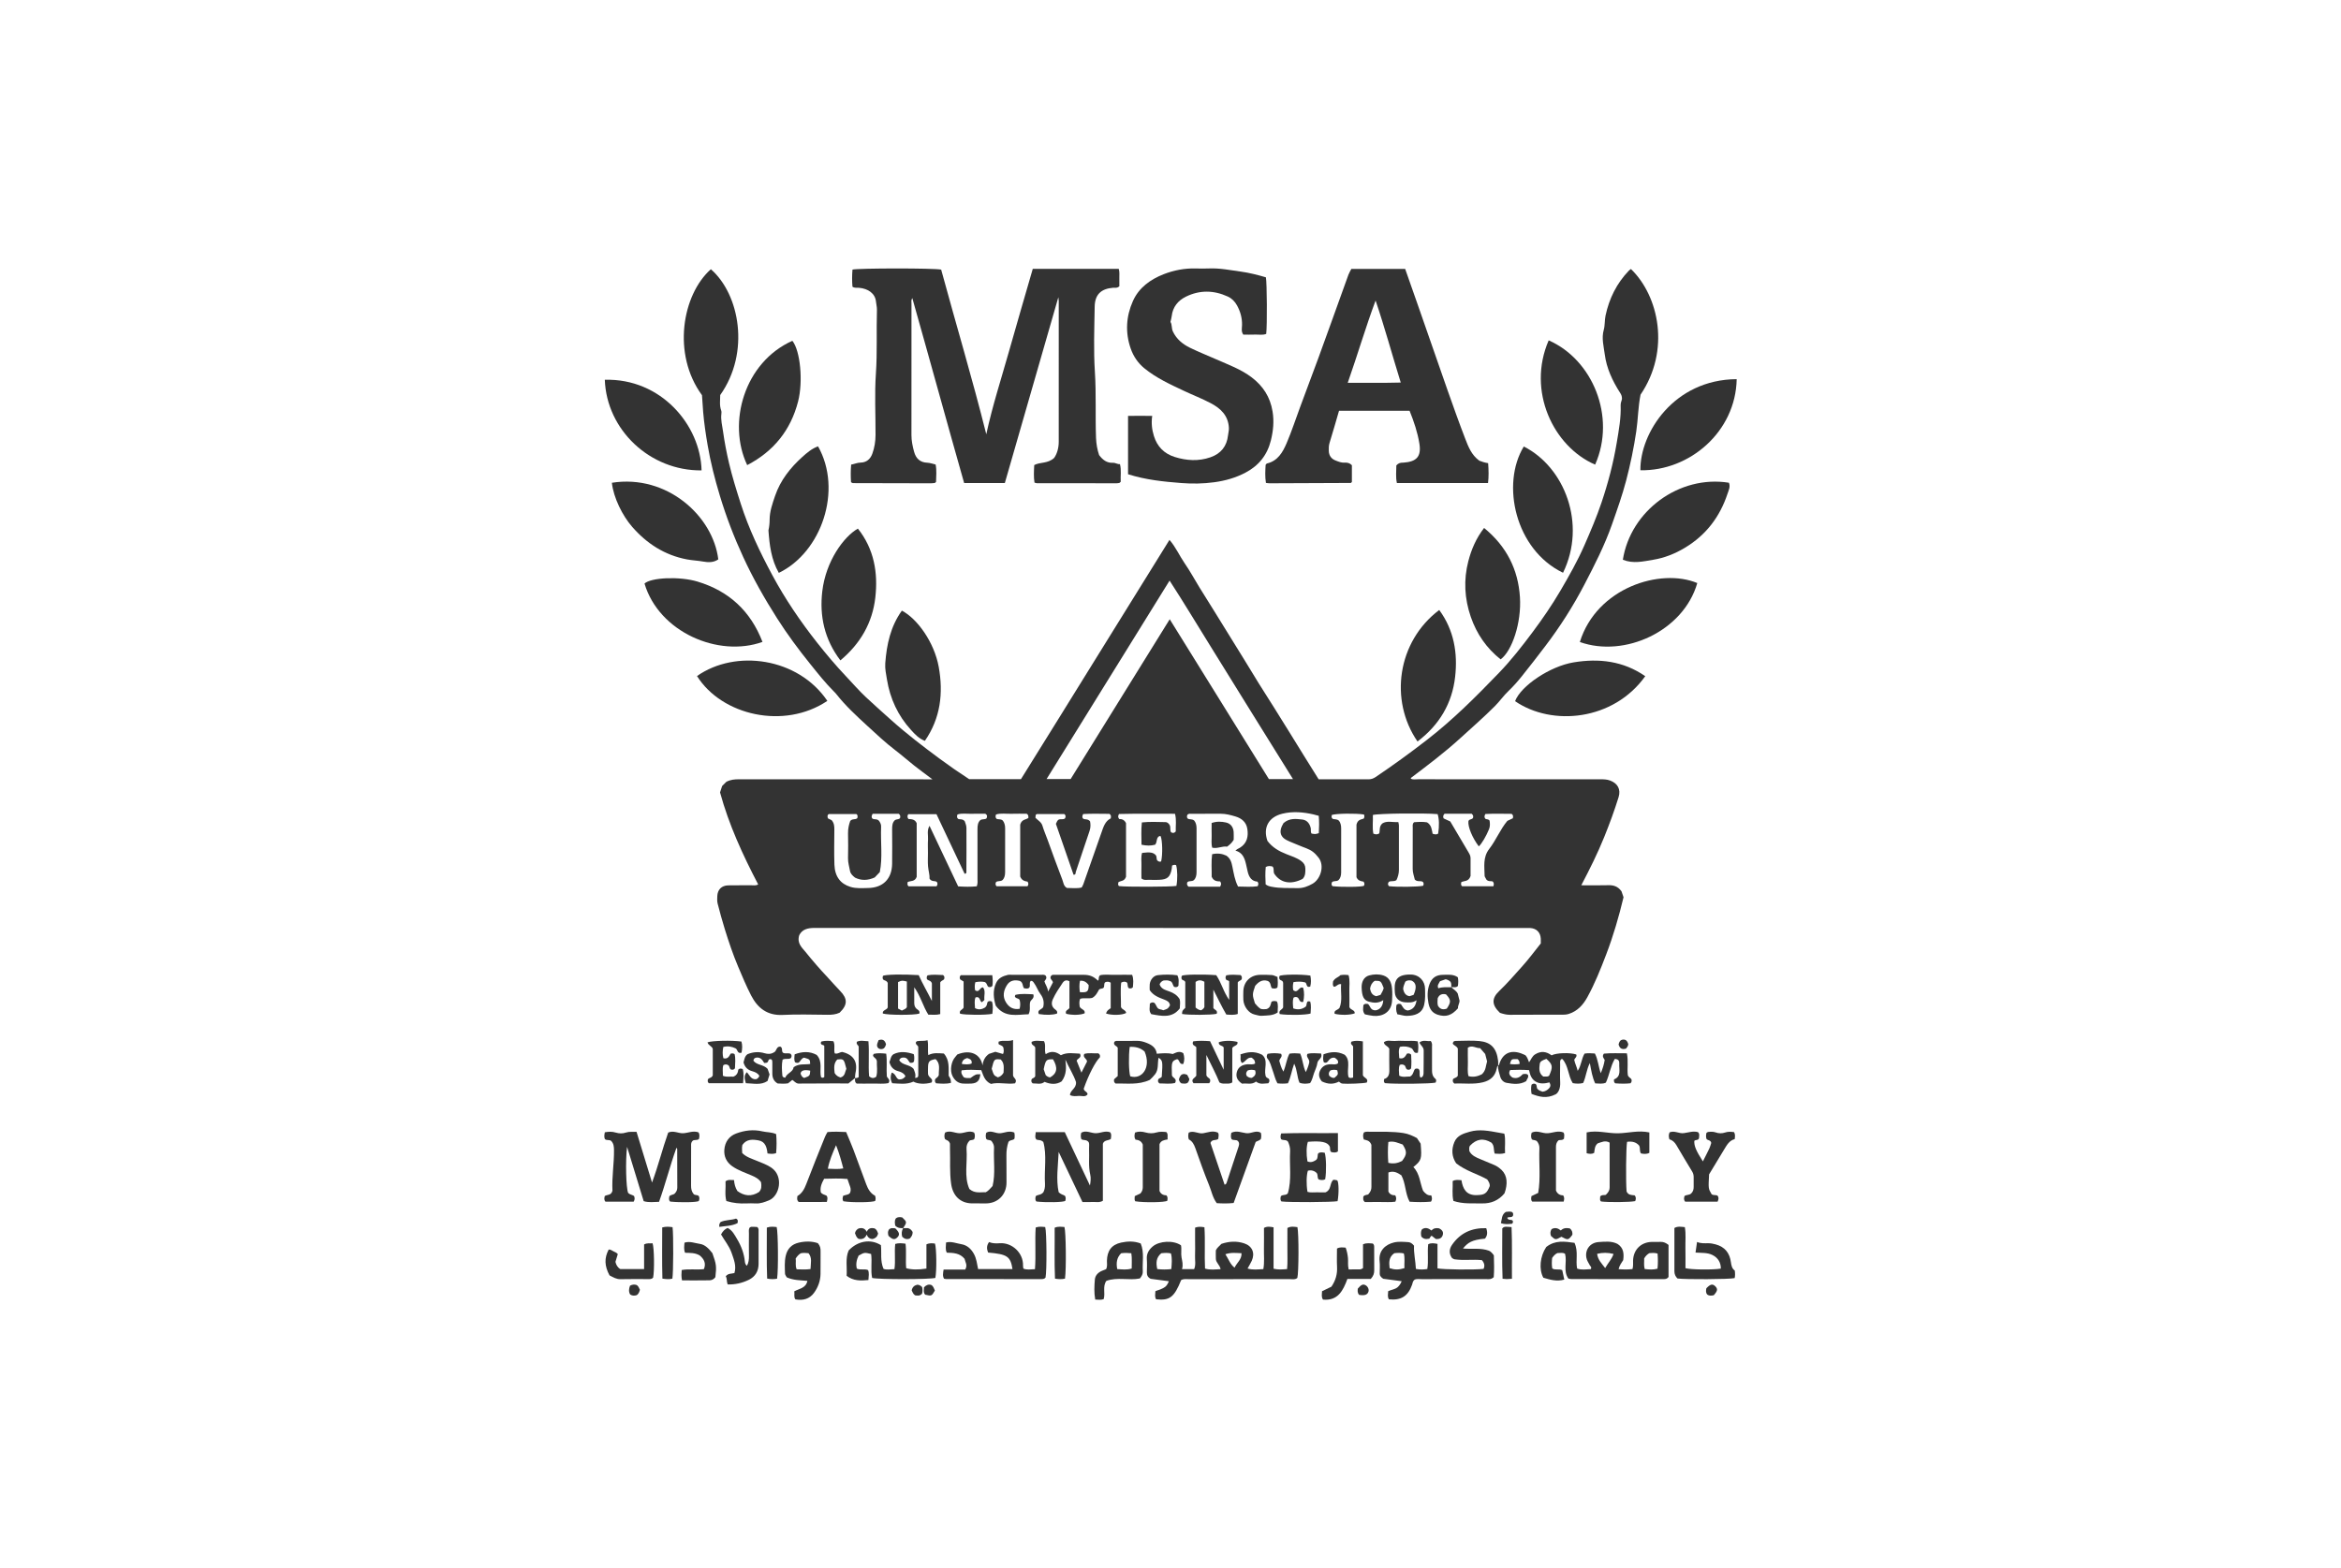 <?xml version="1.0" encoding="utf-8"?>
<!-- Generator: Adobe Illustrator 27.0.0, SVG Export Plug-In . SVG Version: 6.00 Build 0)  -->
<svg version="1.1" id="Layer_1" xmlns="http://www.w3.org/2000/svg" xmlns:xlink="http://www.w3.org/1999/xlink" x="0px" y="0px"
	 width="194px" height="130px" viewBox="0 0 194 130" style="enable-background:new 0 0 194 130;" xml:space="preserve">
<g>
	<g>
		<g>
			<path style="fill:#333333;" d="M58.272,34.161c0.078,0.923,0.215,1.834,0.37,2.744
				c0.242,1.415,0.595,2.805,1.01,4.179c0.525,1.744,1.177,3.441,1.939,5.093
				c0.811,1.759,1.765,3.441,2.804,5.074c0.834,1.31,1.754,2.556,2.728,3.765
				c0.641,0.796,1.271,1.599,1.998,2.321c0.067,0.067,0.135,0.135,0.193,0.21
				c0.753,0.961,1.653,1.786,2.544,2.607c0.763,0.703,1.523,1.416,2.352,2.049
				c0.526,0.401,1.021,0.841,1.54,1.251c0.469,0.37,0.952,0.721,1.519,1.148
				c-0.322,0-0.529-0-0.737,0c-5.097,0-10.195,0.001-15.292-0.003
				c-0.346-0-0.681,0.021-1.046,0.208c-0.096,0.095-0.23,0.229-0.35,0.348
				c-0.061,0.187-0.114,0.349-0.174,0.531c0.725,2.667,1.879,5.176,3.161,7.63
				c-0.2,0.114-0.374,0.068-0.541,0.07c-0.647,0.006-1.294-0.008-1.94,0.006
				c-0.549,0.013-0.884,0.348-0.908,0.889c-0.009,0.208-0.021,0.426,0.029,0.623
				c0.183,0.713,0.378,1.424,0.596,2.128c0.325,1.049,0.677,2.09,1.104,3.103
				c0.339,0.803,0.676,1.61,1.075,2.384c0.541,1.049,1.344,1.68,2.625,1.613
				c1.233-0.064,2.472-0.019,3.708-0.011c0.346,0.002,0.681-0.022,1-0.174
				c0.664-0.637,0.678-1.158,0.045-1.801c-0.359-0.364-0.688-0.759-1.038-1.129
				c-0.639-0.675-1.245-1.377-1.826-2.099c-0.296-0.367-0.734-0.712-0.527-1.394
				c0.244-0.487,0.702-0.602,1.257-0.602c19.666,0.007,39.332,0.006,58.998,0.006
				c0.114,0,0.229-0.006,0.342,0.002c0.51,0.038,0.827,0.366,0.856,0.885
				c0.007,0.132,0.001,0.264,0.001,0.39c-0.523,0.65-1.004,1.307-1.548,1.909
				c-0.622,0.689-1.226,1.397-1.901,2.039c-0.649,0.617-0.616,1.163,0.065,1.808
				c0.256,0.082,0.52,0.162,0.815,0.16c1.445-0.011,2.891-0.005,4.336-0.006
				c0.189-0,0.372-0.009,0.56-0.07c0.718-0.23,1.184-0.754,1.525-1.372
				c0.623-1.13,1.099-2.328,1.56-3.534c0.596-1.558,1.06-3.152,1.444-4.763
				c-0.066-0.194-0.127-0.372-0.169-0.493c-0.296-0.405-0.649-0.517-1.081-0.504
				c-0.738,0.022-1.477,0.006-2.252,0.006c0.703-1.339,1.353-2.643,1.899-3.995
				c0.44-1.089,0.847-2.19,1.194-3.312c0.202-0.651-0.081-1.15-0.714-1.38
				c-0.261-0.095-0.519-0.099-0.784-0.099c-5.04-0-10.08,0.001-15.121-0.003
				c-0.198-0-0.405,0.043-0.598-0.038c0.009-0.046,0.006-0.073,0.017-0.081
				c1.388-1.047,2.774-2.095,4.063-3.269c0.966-0.881,1.952-1.74,2.877-2.666
				c0.402-0.403,0.725-0.874,1.14-1.268c0.397-0.377,0.761-0.794,1.104-1.221
				c0.663-0.824,1.308-1.663,1.949-2.505c1.218-1.601,2.296-3.295,3.225-5.076
				c0.851-1.63,1.687-3.269,2.299-5.014c0.42-1.197,0.846-2.392,1.168-3.618
				c0.355-1.349,0.637-2.712,0.842-4.098c0.146-0.992,0.145-1.994,0.351-3.025
				c2.49-3.676,1.522-8.176-0.796-10.419c-0.056,0.044-0.12,0.084-0.171,0.137
				c-1.011,1.052-1.631,2.308-1.934,3.728c-0.083,0.39-0.043,0.809-0.146,1.175
				c-0.197,0.699-0.004,1.365,0.08,2.023c0.147,1.156,0.639,2.212,1.271,3.195
				c0.081,0.126,0.161,0.26,0.158,0.501c-0.009,0.128-0.119,0.314-0.11,0.532
				c0.04,1.045-0.15,2.065-0.321,3.091c-0.283,1.701-0.719,3.36-1.269,4.99
				c-0.406,1.202-0.904,2.368-1.414,3.532c-0.573,1.308-1.273,2.544-1.991,3.769
				c-0.698,1.19-1.481,2.33-2.309,3.438c-0.873,1.168-1.771,2.319-2.779,3.365
				c-1.881,1.953-3.794,3.871-5.948,5.541c-1.392,1.079-2.812,2.112-4.271,3.094
				c-0.176,0.119-0.363,0.192-0.584,0.191c-1.369-0.005-2.737-0.003-4.142-0.003
				c-0.41-0.656-0.821-1.312-1.229-1.97c-0.409-0.659-0.815-1.321-1.224-1.981
				c-0.419-0.676-0.838-1.351-1.261-2.024c-0.413-0.657-0.834-1.309-1.243-1.968
				c-0.41-0.659-0.808-1.325-1.215-1.986c-0.406-0.661-0.816-1.32-1.224-1.98
				c-0.408-0.66-0.815-1.321-1.225-1.981c-0.42-0.675-0.845-1.347-1.262-2.024
				c-0.407-0.661-0.774-1.348-1.216-1.985c-0.434-0.626-0.736-1.342-1.262-1.946
				c-4.137,6.648-8.212,13.267-12.309,19.836c-1.479,0-2.886,0-4.29,0
				c-0.831-0.54-1.64-1.099-2.431-1.684c-1.383-1.023-2.747-2.067-4.032-3.217
				c-0.705-0.631-1.414-1.258-2.104-1.906c-0.58-0.545-1.101-1.151-1.648-1.728
				c-0.835-0.882-1.616-1.807-2.366-2.756c-1.397-1.769-2.665-3.633-3.732-5.619
				c-1.024-1.905-1.955-3.856-2.617-5.925c-0.357-1.116-0.706-2.232-0.975-3.375
				c-0.204-0.864-0.369-1.734-0.492-2.609c-0.068-0.482-0.201-0.967-0.138-1.465
				c0.012-0.093,0.014-0.198-0.017-0.283c-0.157-0.427-0.079-0.862-0.081-1.273
				c2.501-3.527,1.614-8.353-0.773-10.432c-2.375,2.111-3.235,7.033-0.737,10.442
				C58.211,33.22,58.232,33.692,58.272,34.161z M119.705,67.457
				c0.193,0,0.436,0,0.679,0c0.547,0,1.094-0,1.579-0
				c0.143,0.134,0.128,0.229,0.113,0.318c-0.064,0.194-0.342,0.095-0.388,0.306
				c-0.052,0.458,0.327,1.372,0.859,2.078c0.239-0.202,0.626-0.863,0.853-1.433
				c0.096-0.242,0.075-0.48,0.043-0.697c-0.102-0.151-0.268-0.094-0.35-0.155
				c-0.099-0.131-0.091-0.235-0.001-0.397c0.721-0.041,1.472-0.017,2.182-0.013
				c0.148,0.124,0.127,0.235,0.095,0.369c-0.141,0.066-0.293,0.137-0.454,0.213
				c-0.592,0.712-0.936,1.597-1.502,2.327c-0.542,0.701-0.39,1.47-0.382,2.237
				c0.001,0.052,0.041,0.105,0.067,0.156c0.035,0.067,0.073,0.131,0.088,0.157
				c0.179,0.186,0.404,0.081,0.529,0.157c0.116,0.143,0.078,0.247,0.045,0.388
				c-0.875,0-1.74,0-2.593,0c-0.122-0.099-0.085-0.213-0.072-0.337
				c0.23-0.143,0.6-0.009,0.772-0.512c0-0.391-0-0.94,0-1.489
				c0-0.201-0.105-0.365-0.2-0.527c-0.487-0.833-0.982-1.662-1.482-2.507
				c-0.217-0.1-0.388-0.178-0.549-0.253
				C119.58,67.72,119.57,67.614,119.705,67.457z M113.77,67.558
				c0.437-0.126,4.17-0.17,5.366-0.072c0.128,0.372,0.145,0.979,0.046,1.615
				c-0.134,0.097-0.278,0.071-0.461,0.013c-0.071-0.324-0.077-0.707-0.46-0.945
				c-0.336-0.059-0.712-0.039-1.073-0.011c-0.156,0.131-0.112,0.293-0.113,0.439
				c-0.003,1.141,0.003,2.281-0.005,3.422c-0.002,0.33,0.117,0.624,0.176,0.894
				c0.212,0.224,0.481,0.062,0.67,0.193c0.085,0.108,0.076,0.213,0.018,0.32
				c-0.405,0.093-2.133,0.115-2.827,0.035c-0.108-0.111-0.108-0.228-0.019-0.355
				c0.184-0.12,0.42,0.008,0.637-0.15c0.115-0.238,0.202-0.526,0.204-0.828
				c0.007-1.236,0.003-2.471-0-3.707c-0-0.072-0.024-0.144-0.047-0.273
				c-0.497,0.026-0.96-0.132-1.333,0.118c-0.28,0.257-0.173,0.577-0.251,0.822
				c-0.167,0.105-0.31,0.09-0.488,0.017
				C113.712,68.595,113.792,68.071,113.77,67.558z M74.588,67.81
				c-0.102,0.148-0.294,0.063-0.444,0.194c-0.197,0.188-0.215,0.466-0.213,0.758
				c0.005,0.95,0.014,1.901-0.001,2.851c-0.02,1.244-0.759,1.981-1.99,1.998
				c-0.488,0.007-0.977,0.058-1.468-0.094c-0.817-0.252-1.287-0.846-1.323-1.841
				c-0.035-0.968-0.011-1.938-0.006-2.908c0.001-0.271-0.011-0.532-0.223-0.779
				c-0.085-0.041-0.202-0.097-0.3-0.144c-0.057-0.114-0.048-0.205-0.015-0.299
				c0.029-0.022,0.058-0.064,0.088-0.065c0.759-0.004,1.518-0.003,2.272-0.003
				c0.14,0.101,0.11,0.226,0.082,0.342c-0.166,0.157-0.402,0.017-0.588,0.233
				c-0.106,0.291-0.191,0.649-0.182,1.035c0.014,0.684,0.016,1.369-0.001,2.053
				c-0.009,0.367,0.106,0.708,0.166,1.06c0.039,0.228,0.217,0.395,0.419,0.553
				c0.506,0.245,1.035,0.249,1.627-0.018c0.089-0.093,0.22-0.231,0.422-0.443
				c0.243-1.198,0.056-2.491,0.109-3.772c0.008-0.201-0.091-0.363-0.174-0.478
				c-0.175-0.201-0.407-0.072-0.558-0.195c-0.078-0.109-0.074-0.213,0.031-0.39
				c0.709-0.006,1.46-0.004,2.164,0.001C74.637,67.588,74.614,67.699,74.588,67.81
				z M97.49,73.437c-0.448,0.084-4.194,0.095-4.763,0.014
				c-0.097-0.092-0.076-0.201-0.031-0.339c0.191-0.1,0.493-0.056,0.618-0.434
				c0-1.423,0-2.94,0-4.441c-0.125-0.267-0.343-0.359-0.565-0.342
				c-0.115-0.151-0.106-0.256-0.016-0.419c1.519-0.04,3.068-0.011,4.64-0.018
				c0.137,0.516,0.044,1.004,0.063,1.466c-0.123,0.146-0.242,0.147-0.385,0.07
				c-0.117-0.16-0.019-0.367-0.109-0.58c-0.066-0.118-0.174-0.263-0.364-0.265
				c-0.641-0.007-1.283-0.047-1.951,0.026c-0.07,0.626-0.031,1.225-0.029,1.848
				c0.407,0.09,0.772,0.096,1.127,0c0.195-0.218,0.069-0.564,0.346-0.711
				c0.029-0.015,0.073-0.002,0.11-0.002c0.153,0.348,0.178,1.53,0.045,2.094
				c-0.094,0.049-0.182,0.034-0.289-0.049c-0.134-0.099-0.049-0.307-0.145-0.449
				c-0.198-0.24-0.471-0.291-1.146-0.205c-0.107,0.339-0.042,0.699-0.053,1.052
				c-0.011,0.36-0.002,0.72-0.002,1.065c0.226,0.187,0.463,0.103,0.682,0.114
				c0.265,0.014,0.532,0.012,0.798,0.001c0.673-0.028,0.902-0.231,1.029-0.898
				c0.017-0.091,0.021-0.184,0.032-0.286c0.15-0.074,0.242-0.068,0.334-0.034
				C97.582,72.117,97.594,72.884,97.49,73.437z M104.221,73.466
				c-0.52,0.074-1.062,0.031-1.623,0.024c-0.276-0.533-0.354-1.095-0.469-1.643
				c-0.072-0.341-0.142-0.668-0.497-0.917c-0.333-0.158-0.73-0.228-1.184-0.119
				c-0.082,0.649-0.024,1.289-0.036,1.865c0.16,0.379,0.462,0.381,0.701,0.39
				c0.107,0.153,0.104,0.258-0.004,0.434c-0.861,0.003-1.764,0.003-2.618-0
				c-0.155-0.133-0.13-0.244-0.102-0.357c0.141-0.168,0.376-0.03,0.567-0.2
				c0.142-0.151,0.203-0.378,0.202-0.638c-0.006-1.217-0.006-2.434,0.001-3.651
				c0.001-0.261-0.068-0.483-0.194-0.632c-0.19-0.162-0.388-0.063-0.537-0.166
				c-0.092-0.097-0.07-0.204-0.029-0.313c0.107-0.116,0.248-0.083,0.376-0.084
				c0.799-0.003,1.597-0,2.396-0.002c0.421-0.001,0.823,0.109,1.22,0.227
				c0.509,0.151,0.884,0.473,0.973,1.008c0.106,0.635-0.013,1.216-0.62,1.588
				c-0.065,0.04-0.136,0.068-0.201,0.106c-0.044,0.026-0.083,0.061-0.165,0.123
				c0.594,0.163,0.761,0.622,0.878,1.117c0.052,0.22,0.093,0.444,0.149,0.663
				c0.11,0.433,0.327,0.765,0.8,0.794
				C104.309,73.211,104.296,73.316,104.221,73.466z M111.143,68.669
				c0.002-0.26-0.062-0.484-0.181-0.633c-0.189-0.175-0.384-0.084-0.536-0.169
				c-0.103-0.09-0.083-0.2-0.053-0.313c0.382-0.121,1.978-0.145,2.662-0.035
				c0.039,0.127,0.051,0.219-0.021,0.338c-0.184,0.087-0.487,0.042-0.602,0.501
				c0,1.352,0,2.868,0,4.357c0.12,0.293,0.369,0.334,0.584,0.368
				c0.097,0.134,0.091,0.239,0.031,0.341c-0.116,0.105-1.81,0.126-2.597,0.036
				c-0.107-0.086-0.088-0.197-0.059-0.312c0.136-0.177,0.371-0.037,0.561-0.197
				c0.146-0.152,0.211-0.377,0.21-0.637
				C111.137,71.099,111.136,69.884,111.143,68.669z M108.85,67.511
				c0.128,0.029,0.254,0.069,0.436,0.118c0.043,0.5,0.034,0.97,0.005,1.436
				c-0.289,0.089-0.289,0.089-0.599,0.035c-0.1-0.132-0.039-0.292-0.068-0.437
				c-0.08-0.392-0.314-0.684-0.704-0.728c-0.521-0.058-1.07-0.132-1.557,0.299
				c-0.031,0.058-0.089,0.155-0.136,0.259c-0.221,0.493-0.099,0.891,0.389,1.144
				c0.335,0.174,0.698,0.292,1.043,0.447c0.378,0.17,0.787,0.261,1.131,0.52
				c0.187,0.14,0.325,0.3,0.469,0.478c0.539,0.668,0.185,1.795-0.488,2.176
				c-0.381,0.215-0.78,0.376-1.238,0.364c-0.718-0.019-1.438,0.029-2.152-0.113
				c-0.172-0.034-0.329-0.071-0.497-0.198c-0.027-0.473-0.038-0.958,0.009-1.441
				c0.204-0.11,0.385-0.087,0.564-0.038c0.157,0.166,0.039,0.378,0.14,0.594
				c0.52,0.77,1.363,0.937,2.352,0.431c0.235-0.242,0.232-0.546,0.226-0.854
				c-0.005-0.266-0.109-0.453-0.33-0.619c-0.374-0.279-0.815-0.413-1.231-0.576
				c-0.619-0.242-1.162-0.551-1.58-1.099c-0.385-1.098,0.088-1.976,1.233-2.256
				C107.134,67.24,107.993,67.317,108.85,67.511z M96.924,48.128
				c1.2,1.851,2.292,3.678,3.416,5.484c1.129,1.815,2.25,3.635,3.378,5.451
				c1.126,1.814,2.255,3.627,3.433,5.52c-0.707,0-1.312,0-1.996,0
				c-2.712-4.373-5.448-8.783-8.219-13.251c-2.769,4.467-5.496,8.867-8.212,13.249
				c-0.678,0-1.3,0-1.994,0C90.131,59.091,93.503,53.649,96.924,48.128z
				 M85.828,67.555c0.041-0.031,0.07-0.073,0.1-0.073
				c0.758-0.004,1.516-0.003,2.271-0.003c0.131,0.103,0.128,0.223,0.062,0.357
				c-0.159,0.141-0.373,0.022-0.542,0.113c-0.119,0.081-0.146,0.214-0.216,0.344
				c0.488,1.408,0.976,2.816,1.463,4.22c0.204,0.005,0.16-0.158,0.187-0.24
				c0.384-1.128,0.75-2.262,1.138-3.389c0.105-0.304,0.086-0.585,0.042-0.801
				c-0.2-0.239-0.433-0.11-0.584-0.231c-0.08-0.107-0.074-0.212,0.018-0.373
				c0.719-0.042,1.47-0.016,2.178-0.014c0.152,0.119,0.132,0.232,0.103,0.375
				c-0.474,0.23-0.607,0.717-0.77,1.177c-0.505,1.425-1,2.854-1.502,4.281
				c-0.031,0.088-0.085,0.168-0.138,0.272c-0.405,0.098-0.819,0.035-1.222,0.037
				c-0.28-0.154-0.289-0.456-0.38-0.687c-0.426-1.091-0.816-2.197-1.219-3.297
				c-0.143-0.39-0.31-0.773-0.429-1.171c-0.091-0.305-0.351-0.433-0.581-0.659
				C85.815,67.695,85.822,67.62,85.828,67.555z M83.296,68.659
				c0.001-0.26-0.066-0.483-0.198-0.643c-0.181-0.152-0.375-0.067-0.512-0.142
				c-0.112-0.108-0.089-0.217-0.046-0.357c0.411-0.127,0.847-0.043,1.276-0.058
				c0.435-0.015,0.872-0.003,1.264-0.003c0.167,0.101,0.14,0.217,0.143,0.347
				c-0.199,0.157-0.545,0.091-0.678,0.554c0,0.604,0,1.362,0,2.12
				c0,0.74,0,1.481,0,2.183c0.144,0.359,0.404,0.384,0.611,0.424
				c0.087,0.144,0.088,0.248-0.009,0.384c-0.842,0-1.706,0-2.556,0
				c-0.118-0.105-0.094-0.215-0.064-0.327c0.141-0.167,0.376-0.029,0.567-0.201
				c0.141-0.15,0.201-0.377,0.2-0.636
				C83.29,71.09,83.289,69.874,83.296,68.659z M79.938,72.432
				c0.113-0.009,0.145-0.061,0.146-0.116c0.006-1.235,0.015-2.47,0.004-3.706
				c-0.002-0.199-0.102-0.398-0.139-0.532c-0.185-0.227-0.409-0.126-0.555-0.2
				c-0.116-0.113-0.094-0.223-0.049-0.361c0.373-0.125,0.772-0.044,1.163-0.057
				c0.398-0.014,0.796-0.003,1.151-0.003c0.109,0.076,0.145,0.141,0.136,0.222
				c-0.006,0.054-0.023,0.107-0.032,0.151c-0.15,0.138-0.35,0.03-0.528,0.16
				c-0.202,0.184-0.231,0.457-0.23,0.751c0.006,1.368,0.004,2.737,0.001,4.106
				c-0,0.188,0.032,0.379-0.059,0.625c-0.507,0.05-0.995,0.041-1.543,0.005
				c-0.779-1.646-1.562-3.302-2.374-5.019c-0.233,0.395-0.101,0.773-0.124,1.126
				c-0.025,0.379-0.006,0.76-0.006,1.14c0,0.361-0.023,0.724,0.007,1.083
				c0.031,0.373,0.148,0.736,0.125,1.032c0.185,0.289,0.453,0.138,0.611,0.277
				c0.065,0.114,0.07,0.219-0.031,0.353c-0.766,0-1.554,0-2.322,0
				c-0.126-0.112-0.084-0.224-0.073-0.35c0.242-0.122,0.6-0.014,0.75-0.432
				c0-1.438,0-2.955,0-4.447c-0.145-0.341-0.45-0.336-0.687-0.349
				c-0.102-0.156-0.101-0.26-0.01-0.4c0.749,0,1.518,0,2.336,0
				C78.384,69.141,79.165,70.794,79.938,72.432z"/>
			<path style="fill:#333333;" d="M70.677,40.049c2.149,0.007,4.297,0.012,6.446,0.015
				c0.113,0,0.227-0.015,0.34-0.026c0.016-0.002,0.032-0.018,0.046-0.03
				c0.015-0.012,0.027-0.027,0.062-0.062c0.006-0.464,0.065-0.951-0.036-1.44
				c-0.245-0.055-0.464-0.139-0.685-0.148c-0.604-0.022-0.943-0.349-1.096-0.899
				c-0.126-0.454-0.222-0.915-0.222-1.392c0.002-3.633,0-7.265,0.003-10.898
				c0-0.141-0.042-0.292,0.068-0.458c1.453,5.129,2.851,10.241,4.296,15.331
				c1.148,0,2.228,0,3.373,0c1.467-5.096,2.933-10.189,4.434-15.403
				c0.022,0.188,0.033,0.243,0.033,0.299c0.001,3.899,0.003,7.798-0.001,11.696
				c-0.001,0.522-0.15,1.005-0.38,1.326c-0.53,0.489-1.148,0.327-1.65,0.591
				c-0.024,0.489-0.058,0.975,0.021,1.456c0.086,0.023,0.139,0.05,0.192,0.05
				c2.206,0.003,4.412,0.005,6.618,0.005c0.075,0,0.15-0.016,0.225-0.028
				c0.016-0.003,0.029-0.022,0.043-0.034c0.014-0.013,0.028-0.026,0.069-0.065
				c-0.033-0.461,0.068-0.951-0.065-1.46c-0.213,0.019-0.384-0.121-0.567-0.111
				c-0.52,0.029-0.859-0.241-1.159-0.639c-0.154-0.448-0.238-0.934-0.256-1.422
				c-0.068-1.82,0.023-3.639-0.094-5.463c-0.116-1.799-0.047-3.612-0.018-5.419
				c0.017-1.057,0.583-1.486,1.51-1.565c0.165-0.014,0.344,0.051,0.535-0.126
				c0-0.202,0.005-0.447-0.001-0.691c-0.006-0.242,0.033-0.489-0.05-0.752
				c-2.37,0-4.72,0-7.124,0c-0.66,2.287-1.33,4.567-1.975,6.854
				c-0.641,2.27-1.372,4.515-1.878,6.859c-1.154-4.614-2.511-9.131-3.739-13.649
				c-0.552-0.131-6.898-0.124-7.349-0.002c-0.041,0.48-0.041,0.964-0.002,1.422
				c0.205,0.126,0.38,0.072,0.546,0.087c0.746,0.066,1.343,0.462,1.405,1.159
				c0.02,0.22,0.085,0.444,0.078,0.671c-0.054,1.763,0.035,3.525-0.087,5.292
				c-0.116,1.685-0.022,3.384-0.029,5.076c-0.002,0.531-0.085,1.058-0.266,1.555
				c-0.16,0.439-0.478,0.73-0.98,0.737c-0.27,0.004-0.507,0.12-0.776,0.167
				c-0.044,0.517-0.039,1.001-0.009,1.459C70.612,40.018,70.644,40.049,70.677,40.049
				z"/>
			<path style="fill:#333333;" d="M104.884,38.532c-0.029,0.474-0.061,0.978,0.025,1.5
				c0.119,0.013,0.211,0.032,0.303,0.031c2.243-0.008,4.486-0.017,6.729-0.028
				c0.014-0,0.029-0.022,0.043-0.034c0.014-0.012,0.028-0.025,0.048-0.043
				c0-0.469,0-0.94,0-1.393c-0.177-0.187-0.377-0.227-0.592-0.213
				c-0.275,0.019-0.522-0.085-0.768-0.182c-0.353-0.139-0.54-0.412-0.554-0.788
				c-0.009-0.226-0.005-0.447,0.065-0.675c0.274-0.881,0.524-1.77,0.784-2.658
				c1.965,0,3.896,0,5.845,0c0.364,0.9,0.666,1.8,0.815,2.73
				c0.172,1.071-0.235,1.497-1.331,1.572c-0.019,0.001-0.038,0.001-0.057,0.001
				c-0.199-0.002-0.373,0.053-0.523,0.23c0.003,0.468-0.068,0.956,0.046,1.46
				c2.513,0,5,0,7.552,0c0.066-0.538,0.052-1.075,0.009-1.647
				c-0.276-0.043-0.526-0.121-0.729-0.205c-0.653-0.473-0.914-1.161-1.172-1.829
				c-0.517-1.342-0.999-2.698-1.477-4.055c-0.823-2.339-1.632-4.684-2.448-7.026
				c-0.348-0.998-0.701-1.995-1.05-2.988c-1.51,0-2.986,0-4.46,0
				c-0.09,0.178-0.184,0.324-0.242,0.483c-0.478,1.316-0.949,2.635-1.423,3.953
				c-0.353,0.979-0.703,1.96-1.063,2.937c-0.504,1.367-1.017,2.731-1.524,4.098
				c-0.369,0.993-0.697,2.004-1.113,2.977c-0.321,0.749-0.73,1.472-1.635,1.682
				C104.956,38.428,104.936,38.474,104.884,38.532z M113.996,24.912
				c0.753,2.222,1.363,4.468,2.085,6.8c-1.496,0.039-2.906,0.016-4.393,0.02
				C112.501,29.416,113.164,27.146,113.996,24.912z"/>
			<path style="fill:#333333;" d="M94.816,30.515c0.99,0.816,2.151,1.344,3.3,1.886
				c0.737,0.347,1.5,0.642,2.22,1.021c0.815,0.43,1.45,1.02,1.503,2.046
				c0.011,0.217-0.048,0.408-0.07,0.607c-0.098,0.909-0.581,1.529-1.461,1.833
				c-0.99,0.342-1.975,0.279-2.953-0.025c-0.877-0.272-1.46-0.864-1.73-1.743
				c-0.159-0.518-0.23-1.051-0.141-1.663c-0.666-0.012-1.304-0.009-2.002-0.001
				c0,1.663,0,3.251,0,4.836c1.459,0.462,2.943,0.617,4.422,0.73
				c0.898,0.069,1.81,0.058,2.723-0.067c0.917-0.125,1.769-0.367,2.583-0.794
				c1.106-0.58,1.813-1.468,2.109-2.674c0.194-0.79,0.276-1.574,0.138-2.406
				c-0.199-1.203-0.794-2.11-1.735-2.824c-0.886-0.672-1.928-1.046-2.932-1.491
				c-0.727-0.322-1.469-0.614-2.183-0.964c-0.603-0.296-1.114-0.714-1.411-1.35
				c-0.124-0.265-0.055-0.567-0.198-0.787c0.04-0.182,0.085-0.328,0.102-0.477
				c0.087-0.77,0.532-1.302,1.191-1.623c1.138-0.555,2.303-0.532,3.454-0.005
				c0.339,0.155,0.586,0.407,0.766,0.734c0.28,0.509,0.43,1.043,0.418,1.629
				c-0.005,0.254-0.086,0.53,0.104,0.795c0.315,0,0.638,0.011,0.96-0.003
				c0.315-0.014,0.64,0.065,0.939-0.057c0.086-0.69,0.064-4.261-0.027-4.691
				c-0.681-0.2-1.376-0.377-2.083-0.474c-0.877-0.121-1.751-0.3-2.646-0.26
				c-0.361,0.016-0.723,0.011-1.084,0.001c-0.921-0.025-1.813,0.146-2.662,0.478
				c-1.105,0.434-2.049,1.114-2.545,2.226c-0.567,1.27-0.645,2.603-0.184,3.931
				C93.92,29.525,94.295,30.085,94.816,30.515z"/>
			<path style="fill:#333333;" d="M58.14,38.993c-0.095-3.766-3.367-7.641-8.019-7.512
				C50.27,35.629,53.853,39.037,58.14,38.993z"/>
			<path style="fill:#333333;" d="M143.921,31.43c-5.213,0.033-8.024,4.466-7.98,7.553
				C140.031,39.054,143.838,35.781,143.921,31.43z"/>
			<path style="fill:#333333;" d="M129.53,47.479c1.97-4.043,0.127-8.758-3.252-10.466
				C124.378,40.122,125.557,45.569,129.53,47.479z"/>
			<path style="fill:#333333;" d="M121.68,46.522c-0.402,1.55-0.316,3.105,0.206,4.618
				c0.485,1.405,1.301,2.591,2.471,3.518c0.947-0.694,1.738-3.033,1.601-5.155
				c-0.146-2.279-1.094-4.204-2.971-5.738
				C122.317,44.633,121.931,45.556,121.68,46.522z"/>
			<path style="fill:#333333;" d="M140.655,48.333c-3.036-1.272-8.335,0.376-9.732,4.887
				C134.632,54.543,139.508,52.321,140.655,48.333z"/>
			<path style="fill:#333333;" d="M64.234,41.097c-0.219,0.641-0.451,1.286-0.454,1.976
				c-0.001,0.306-0.031,0.603-0.098,0.889c0.085,1.227,0.235,2.434,0.859,3.527
				c3.551-1.716,5.297-6.872,3.251-10.489c-0.506,0.18-0.914,0.527-1.3,0.875
				C65.497,38.773,64.675,39.808,64.234,41.097z"/>
			<path style="fill:#333333;" d="M143.158,40.935c0.095-0.286,0.26-0.596,0.118-0.919
				c-4.133-0.658-8.156,2.34-8.789,6.385c0.864,0.349,1.695,0.134,2.501,0.003
				c0.931-0.151,1.807-0.495,2.632-0.991
				C141.375,44.361,142.523,42.851,143.158,40.935z"/>
			<path style="fill:#333333;" d="M63.187,53.211c-0.979-2.55-2.773-4.214-5.382-5
				c-1.483-0.447-3.851-0.342-4.394,0.162
				C54.606,52.402,59.54,54.523,63.187,53.211z"/>
			<path style="fill:#333333;" d="M74.738,50.619c-0.935,1.304-1.26,2.8-1.376,4.363
				c-0.034,0.458,0.07,0.91,0.141,1.349c0.257,1.58,0.91,2.995,1.999,4.186
				c0.316,0.345,0.634,0.7,1.143,0.897c1.3-1.883,1.541-3.962,1.148-6.13
				C77.423,53.245,76.02,51.287,74.738,50.619z"/>
			<path style="fill:#333333;" d="M68.562,58.1c-2.426-3.592-7.604-4.305-10.8-2.059
				C59.809,59.306,64.987,60.504,68.562,58.1z"/>
			<path style="fill:#333333;" d="M66.138,33.282c0.425-1.651,0.189-4.204-0.474-5.031
				c-3.989,1.786-5.408,6.797-3.743,10.305
				C64.108,37.415,65.522,35.673,66.138,33.282z"/>
			<path style="fill:#333333;" d="M132.19,38.516c1.76-3.983-0.221-8.713-3.85-10.301
				C126.521,32.415,128.727,37.02,132.19,38.516z"/>
			<path style="fill:#333333;" d="M69.642,54.743c1.669-1.391,2.659-3.128,2.896-5.208
				c0.234-2.052-0.1-4.027-1.444-5.715c-1.164,0.658-2.657,2.688-2.951,5.195
				C67.903,51.057,68.317,52.996,69.642,54.743z"/>
			<path style="fill:#333333;" d="M117.469,61.465c1.819-1.373,2.872-3.169,3.119-5.36
				c0.222-1.969-0.094-3.874-1.318-5.54
				C115.791,53.187,115.12,58.054,117.469,61.465z"/>
			<path style="fill:#333333;" d="M136.344,56.053c-1.82-1.26-3.829-1.495-5.943-1.145
				c-1.955,0.324-4.368,1.947-4.846,3.216
				C128.632,60.234,133.71,59.737,136.344,56.053z"/>
			<path style="fill:#333333;" d="M58.271,46.551c0.413,0.075,0.871,0.094,1.254-0.184
				c-0.439-3.595-4.258-7.068-8.818-6.348c0.133,1.238,0.879,2.733,1.68,3.651
				c1.213,1.391,2.693,2.352,4.544,2.702
				C57.376,46.456,57.826,46.47,58.271,46.551z"/>
			<path style="fill:#333333;" d="M106.688,101.794c0,0.573,0.005,1.143-0.001,1.712
				c-0.006,0.562,0.03,1.127-0.025,1.695c-0.399,0.03-0.733,0.064-1.121-0.03
				c0-1.152,0-2.283,0-3.432c-0.295-0.052-0.529-0.096-0.795,0.05
				c0,0.566,0.009,1.135-0.003,1.703c-0.012,0.563,0.055,1.13-0.049,1.712
				c-0.448,0.019-0.868,0.088-1.307-0.05c0.13-0.238,0.25-0.429,0.343-0.633
				c0.293-0.647,0.049-1.229-0.618-1.451c-0.633-0.211-1.265-0.172-1.894,0.041
				c-0.152,0.176-0.353,0.299-0.461,0.538c0,0.226-0.01,0.473,0.003,0.719
				c0.017,0.317,0.338,0.5,0.39,0.84c-0.439,0.018-0.864,0.084-1.289-0.049
				c-0.058-1.16,0.027-2.295-0.049-3.424c-0.284-0.047-0.504-0.066-0.774,0.03
				c0,0.383,0,0.759,0,1.135c0,0.399,0.014,0.799-0.004,1.198
				c-0.016,0.369,0.083,0.751-0.076,1.108c-0.342,0-0.659,0-1.006,0
				c0.111-0.35,0.02-0.655-0.038-0.971c-0.061-0.332,0.022-0.681-0.044-1.002
				c-0.612-0.437-1.803-0.376-2.354,0.102c-0.318,0.276-0.511,0.596-0.478,1.041
				c0.026,0.359,0.014,0.722,0.003,1.083c-0.008,0.258,0.089,0.439,0.319,0.549
				c0.495,0.066,0.988,0.131,1.503,0.2c-0.087,0.237-0.207,0.378-0.248,0.421
				c-0.322,0.26-0.612,0.294-0.866,0.402c-0.008,0.247-0.074,0.474,0.061,0.676
				c1.121,0.121,1.504-0.174,2.073-1.595c0.228-0.118,0.441-0.074,0.647-0.074
				c2.776-0.003,5.552-0,8.328-0.005c0.22-0,0.459,0.067,0.653-0.097
				c0.121-0.438,0.13-3.681,0.008-4.21
				C107.252,101.696,106.978,101.632,106.688,101.794z M97.068,105.2
				c-0.398,0.046-0.767,0.047-1.166-0.001c-0.104-0.494-0.113-0.942,0.336-1.311
				c0.282-0.032,0.525-0.046,0.798,0.013
				C97.151,104.317,97.103,104.739,97.068,105.2z M102.309,105.084
				c-0.374-0.289-0.492-0.707-0.761-1.114c0.493-0.167,0.9-0.101,1.338-0.084
				C102.911,104.409,102.5,104.668,102.309,105.084z"/>
			<path style="fill:#333333;" d="M56.12,95.246c0.004,1.065,0.004,2.13,0.008,3.195
				c0.001,0.181-0.063,0.332-0.18,0.46c-0.117,0.172-0.367,0.106-0.48,0.274
				c-0.029,0.119-0.037,0.233,0.003,0.344c0.012,0.033,0.045,0.058,0.069,0.086
				c0.892,0.088,2.254,0.062,2.373-0.05c0.054-0.14,0.072-0.284-0.011-0.417
				c-0.128-0.111-0.317-0.033-0.426-0.165c-0.164-0.201-0.209-0.433-0.207-0.69
				c0.007-1.084,0.002-2.168,0.004-3.252c0-0.149-0.026-0.308,0.115-0.45
				c0.123-0.143,0.357-0.011,0.538-0.167c0.036-0.176,0.074-0.373-0.044-0.549
				c-0.445-0.157-0.845,0.051-1.256,0.074c-0.413,0.023-0.808-0.253-1.252-0.054
				c-0.475,1.335-0.816,2.734-1.339,4.142c-0.446-1.458-0.864-2.826-1.284-4.202
				c-0.323,0.011-0.601-0.036-0.885,0.06c-0.272,0.091-0.565,0.084-0.841-0.001
				c-0.299-0.093-0.59-0.079-0.902-0.023c-0.041,0.212-0.072,0.392,0.006,0.566
				c0.162,0.144,0.396,0.011,0.54,0.17c0.193,0.213,0.211,0.47,0.214,0.744
				c0.013,1.119-0.185,2.229-0.129,3.35c0.002,0.035-0.021,0.072-0.033,0.108
				c-0.104,0.284-0.414,0.228-0.602,0.343c-0.041,0.172-0.074,0.319,0.053,0.468
				c0.779,0,1.568,0,2.342,0c0.104-0.173,0.093-0.316,0.031-0.469
				c-0.151-0.106-0.361-0.11-0.491-0.261c-0.172-0.4-0.232-2.67-0.087-3.813
				c0.476,1.558,0.928,3.035,1.376,4.503c0.432,0.129,0.825,0.064,1.273,0.055
				c0.532-1.472,0.907-2.995,1.445-4.482
				C56.09,95.191,56.12,95.219,56.12,95.246z"/>
			<path style="fill:#333333;" d="M136.88,102.949c-0.898,0.023-1.519,0.648-1.547,1.548
				c-0.007,0.223,0.027,0.451-0.048,0.703c-0.386,0.047-0.757,0.038-1.151,0.007
				c0.072-0.315,0.251-0.539,0.382-0.75c0.077-0.551,0.023-1.025-0.47-1.342
				c-0.495-0.255-1.038-0.189-1.561-0.155c-0.715,0.046-1.146,0.63-1.021,1.303
				c0.042,0.228,0.176,0.418,0.283,0.619c0.049,0.092,0.182,0.154,0.079,0.324
				c-0.367,0.012-0.755,0.088-1.129-0.047c-0.139-0.692,0.12-1.394-0.217-2.133
				c-0.802-0.113-1.61-0.241-2.343,0.345c-0.514,0.769-0.624,1.839-0.239,2.547
				c0.543,0.156,1.107,0.337,1.735,0.153c-0.066-0.303-0.121-0.554-0.17-0.783
				c-0.282-0.125-0.567,0.022-0.827-0.139c-0.051-0.294-0.04-0.592-0.01-0.869
				c0.128-0.181,0.251-0.323,0.442-0.409c0.211,0.011,0.442-0.071,0.631,0.067
				c0.178,0.686-0.181,1.429,0.278,2.053c0.108,0.016,0.182,0.037,0.256,0.038
				c2.548,0.002,5.097,0.002,7.645,0.003c0.136,0,0.267-0.011,0.394-0.173
				c0-0.843,0-1.731,0-2.661c-0.209-0.162-0.404-0.26-0.648-0.252
				C137.374,102.955,137.127,102.943,136.88,102.949z M133.022,105.117
				c-0.288-0.382-0.604-0.682-0.667-1.181c0.46-0.111,0.876-0.111,1.361,0.01
				C133.549,104.412,133.251,104.706,133.022,105.117z M137.359,105.168
				c-0.356,0.102-0.699,0.068-1.063,0.03c-0.087-0.322-0.029-0.619-0.044-0.878
				c0.118-0.203,0.249-0.333,0.43-0.44c0.206-0.019,0.426-0.039,0.682,0.034
				C137.398,104.333,137.403,104.737,137.359,105.168z"/>
			<path style="fill:#333333;" d="M123.392,103.678c-0.695-0.257-1.427-0.109-2.154-0.183
				c0.408-0.493,0.736-0.719,1.818-0.816c0.212-0.248,0.228-0.526,0.108-0.869
				c-1.196-0.035-2.144,0.392-2.825,1.37c-0.251,0.359-0.276,0.737-0.008,1.105
				c0.077,0.04,0.141,0.096,0.212,0.106c0.752,0.112,1.514-0.011,2.264,0.069
				c0.202,0.23,0.259,0.463,0.136,0.725c-0.734,0.087-3.346,0.062-3.817-0.045
				c0-0.66,0-1.335,0-2.028c-0.295-0.056-0.528-0.094-0.769,0.029
				c-0.085,0.685,0.038,1.368-0.074,2.054c-0.326,0.05-0.62,0.057-0.946-0.007
				c-0.033-0.676-0.188-1.318-0.156-1.927c-0.152-0.193-0.31-0.284-0.477-0.294
				c-0.396-0.023-0.798-0.067-1.19,0.028c-0.682,0.165-1.289,0.667-1.185,1.555
				c0.04,0.338,0.007,0.684,0.01,1.026c0.001,0.056,0.018,0.111,0.025,0.148
				c0.062,0.122,0.144,0.199,0.274,0.28c0.512,0.068,1.004,0.134,1.52,0.202
				c-0.096,0.237-0.21,0.382-0.349,0.507c-0.226,0.18-0.523,0.2-0.771,0.32
				c-0.003,0.246-0.076,0.474,0.067,0.675c1.014,0.101,1.58-0.264,1.915-1.21
				c0.049-0.138,0.044-0.308,0.231-0.432c0.155-0.064,0.367-0.031,0.573-0.031
				c1.768-0.002,3.536,0.001,5.304-0.004c0.202-0.001,0.422,0.061,0.66-0.161
				c0.049-0.58,0.026-1.217,0.01-1.811
				C123.659,103.875,123.547,103.747,123.392,103.678z M116.385,105.123
				c-0.469,0.147-0.807,0.145-1.227,0.001c-0.049-0.457-0.084-0.911,0.388-1.239
				c0.241-0.031,0.501-0.045,0.79,0.016
				C116.44,104.315,116.362,104.726,116.385,105.123z"/>
			<path style="fill:#333333;" d="M91.395,99.54c0-1.577,0-3.152,0-4.728
				c0.111-0.333,0.472-0.246,0.663-0.403c0.017-0.2,0.079-0.39-0.062-0.55
				c-0.411-0.153-0.788,0.077-1.184,0.079c-0.403,0.002-0.802-0.275-1.206-0.042
				c-0.048,0.185-0.059,0.352,0.01,0.54c0.196,0.118,0.424,0.005,0.605,0.247
				c0.07,0.13,0.022,0.343,0.031,0.548c0.034,0.717-0.068,1.438,0.1,2.154
				c0.058,0.249,0.036,0.53-0.027,0.89c-0.731-1.551-1.416-3.002-2.086-4.424
				c-0.824,0-1.598,0-2.406,0c-0.015,0.229-0.095,0.427,0.047,0.607
				c0.167,0.083,0.361-0.002,0.581,0.208c0.304,1.084,0.064,2.285,0.138,3.466
				c0.018,0.293-0.052,0.559-0.14,0.708c-0.222,0.259-0.482,0.169-0.63,0.326
				c-0.025,0.16-0.066,0.311,0.063,0.435c0.809,0.09,2.259,0.067,2.393-0.059
				c0.025-0.122,0.067-0.265-0.033-0.416c-0.134-0.089-0.321-0.093-0.521-0.304
				c-0.222-1.04-0.052-2.179,0.002-3.332c0.655,1.38,1.31,2.759,1.971,4.152
				c0.307,0,0.573,0.011,0.836-0.003C90.817,99.624,91.107,99.71,91.395,99.54z"/>
			<path style="fill:#333333;" d="M91.655,84.013c0.469,0.166,1.337,0.147,1.671-0.043
				c-0.026-0.259-0.365-0.265-0.43-0.503c0.009-0.675-0.059-1.353,0.018-2.013
				c0.178-0.096,0.32-0.094,0.458-0.024c0.14,0.134,0.008,0.352,0.182,0.492
				c0.086,0.013,0.194,0.053,0.328-0.08c0.024-0.312,0.082-0.66-0.062-1.035
				c-0.467,0-0.922-0.009-1.376,0.002c-0.449,0.011-0.903-0.054-1.274,0.031
				c-0.188,0.158-0.049,0.341-0.18,0.452c-0.351-0.342-0.67-0.48-1.169-0.484
				c-0.798-0.006-1.597-0.002-2.395,0c-0.111,0-0.231-0.021-0.312,0.074
				c-0.194,0.244,0.124,0.358,0.143,0.554c-0.118,0.225-0.235,0.447-0.402,0.764
				c-0.04-0.385-0.237-0.589-0.305-0.854c0.107-0.144,0.255-0.287,0.087-0.488
				c-0.118-0.08-0.255-0.05-0.385-0.05c-0.812-0.003-1.625-0.003-2.437-0.003
				c-0.095-0-0.195-0.016-0.284,0.006c-0.412,0.102-0.791,0.247-0.987,0.68
				c-0.294,0.649-0.2,1.288-0.027,1.875c0.763,1.038,1.776,0.727,2.721,0.713
				c0.187-0.361,0.057-0.696,0.13-1.006c0.051-0.214,0.381-0.292,0.263-0.648
				c-0.477-0.019-0.975-0.074-1.474,0.042c-0.029,0.007-0.04,0.093-0.055,0.131
				c0.067,0.207,0.335,0.121,0.4,0.311c0.058,0.221,0.06,0.443-0.003,0.716
				c-0.531,0.089-0.88-0.127-1.129-0.527c-0.308-0.496-0.208-0.991,0.082-1.446
				c0.245-0.384,0.632-0.445,1.048-0.342c0.289,0.107,0.226,0.421,0.353,0.606
				c0.169,0.034,0.318,0.072,0.442-0.042c0.118-0.179-0.032-0.426,0.134-0.57
				c0.147,0.002,0.19,0.088,0.248,0.163c0.221,0.289,0.326,0.649,0.542,0.932
				c0.268,0.351,0.32,0.713,0.231,1.088c-0.125,0.215-0.528,0.218-0.362,0.573
				c0.616,0.096,1.121,0.082,1.507-0.038c0.057-0.154-0.023-0.25-0.14-0.334
				c-0.314-0.225-0.353-0.527-0.206-0.854c0.218-0.485,0.519-0.924,0.814-1.364
				c0.126-0.188,0.311-0.272,0.562-0.125c0,0.729,0,1.465,0,2.216
				c-0.084,0.151-0.396,0.192-0.271,0.478c0.524,0.126,1.167,0.11,1.53-0.039
				c0.071-0.318-0.292-0.306-0.407-0.549c-0.023-0.19-0.067-0.429,0.041-0.657
				c0.354-0.106,0.705,0.017,1.006-0.079c0.307-0.173,0.425-0.462,0.554-0.683
				c0.139-0.119,0.309-0.045,0.39-0.176c0.076-0.135-0.011-0.312,0.122-0.433
				c0.143-0.056,0.286-0.073,0.455,0.037c0,0.699,0,1.413,0,2.114
				C91.754,83.776,91.754,83.776,91.655,84.013z M89.489,82.245
				c-0.042-0.333-0.057-0.628,0.012-0.944c0.34-0.033,0.547,0.132,0.717,0.352
				C90.212,82.206,90.111,82.293,89.489,82.245z"/>
			<path style="fill:#333333;" d="M126.715,88.71c0.076,0.391,0.203,0.748,0.557,0.954
				c0.362,0.211,0.754,0.158,1.132,0.062c0.117,0.205,0.094,0.36-0.039,0.498
				c-0.149,0.154-0.326,0.256-0.54,0.272c-0.153-0.048-0.291-0.106-0.402-0.216
				c-0.117-0.114-0.028-0.307-0.161-0.415c-0.108-0.048-0.215-0.061-0.345,0.053
				c-0.049,0.23-0.043,0.487,0.004,0.762c0.624,0.234,1.23,0.425,2.013,0.026
				c0.242-0.165,0.382-0.525,0.36-0.984c-0.025-0.493-0.009-0.988-0.003-1.483
				c0.002-0.147-0.043-0.306,0.081-0.432c0.038-0.006,0.095-0.03,0.108-0.015
				c0.508,0.564,0.458,1.373,0.854,1.994c0.293,0.053,0.57,0.065,0.861-0.011
				c0.243-0.514,0.272-1.095,0.557-1.653c0.115,0.619,0.2,1.175,0.443,1.685
				c0.321,0.008,0.603,0.07,0.885-0.062c0.296-0.645,0.386-1.372,0.738-1.965
				c0.327,0.012,0.383,0.188,0.371,0.394c-0.029,0.484,0.198,1.054-0.436,1.303
				c-0.007,0.134-0.019,0.23,0.102,0.324c0.415,0.033,0.862,0.046,1.269-0.004
				c0.111-0.122,0.097-0.216,0.08-0.31c-0.061-0.145-0.261-0.165-0.308-0.382
				c-0.065-0.545,0.056-1.154-0.075-1.792c-0.66,0.006-1.298-0.033-1.906,0.027
				c-0.181,0.238-0.011,0.377,0.067,0.522c-0.057,0.384-0.175,0.737-0.326,1.101
				c-0.199-0.551-0.223-1.13-0.487-1.634c-0.303-0.023-0.584-0.039-0.858,0.009
				c-0.268,0.452-0.261,0.988-0.567,1.429c-0.07-0.318-0.221-0.596-0.285-0.904
				c0.034-0.16,0.257-0.251,0.165-0.456c-0.527-0.168-1.661-0.134-2.045,0.075
				c-0.421-0.32-0.881-0.383-1.357-0.084c-0.247,0.144-0.334,0.424-0.507,0.662
				c-0.087-0.218-0.134-0.404-0.298-0.584c-0.097-0.043-0.232-0.113-0.374-0.162
				c-0.898-0.313-1.544,0.026-1.813,0.945c-0.009,0.031-0.051,0.053-0.077,0.079
				c-0-0.133,0.012-0.268-0.003-0.399c-0.126-1.088-0.622-1.55-1.555-1.643
				c-0.64-0.063-1.292-0.012-1.939-0.011c-0.119,0-0.231,0.015-0.267,0.223
				c0.088,0.161,0.366,0.216,0.422,0.428c0,0.777,0,1.534,0,2.23
				c-0.107,0.211-0.313,0.165-0.401,0.301c-0.024,0.114-0.045,0.226,0.115,0.354
				c0.758-0.042,1.569,0.093,2.378-0.108c0.617-0.153,1.001-0.509,1.131-1.131
				c0.02-0.094,0.02-0.189,0.116-0.243c-0.028,0.311,0.092,0.597,0.168,0.886
				c0.072,0.272,0.267,0.491,0.541,0.538c0.538,0.092,1.088,0.171,1.619-0.142
				c0.042-0.173,0.232-0.3,0.145-0.521c-0.131-0.117-0.281-0.081-0.437-0.055
				c-0.226,0.26-0.498,0.398-0.858,0.272c-0.215-0.155-0.348-0.335-0.176-0.618
				C125.673,88.678,126.181,88.669,126.715,88.71z M127.597,88.217
				c0.03-0.222,0.151-0.298,0.552-0.443c0.531,0.467,0.56,0.657,0.226,1.403
				c-0.043,0.019-0.093,0.055-0.145,0.06c-0.111,0.01-0.224,0.003-0.339,0.003
				C127.523,88.972,127.546,88.591,127.597,88.217z M122.791,89.06
				c-0.322,0.16-0.677,0.258-1.096,0.147c-0.108-0.382-0.039-0.779-0.051-1.17
				c-0.012-0.397-0.003-0.795-0.003-1.189c0.37-0.242,0.674,0.059,1.016,0.037
				c0.127,0.147,0.252,0.291,0.421,0.486c0.038,0.149,0.094,0.367,0.158,0.615
				C123.123,88.33,123.151,88.756,122.791,89.06z M125.762,87.798
				c0.106,0.085,0.178,0.187,0.169,0.401c-0.285,0.038-0.54,0.044-0.803-0.002
				C125.248,87.784,125.248,87.784,125.762,87.798z"/>
			<path style="fill:#333333;" d="M116.132,97.427c0.367,0.685,0.306,1.49,0.682,2.19
				c0.593,0.036,1.191,0.048,1.773-0.006c0.113-0.171,0.095-0.315,0.02-0.523
				c-0.29,0.038-0.495-0.15-0.675-0.378c-0.265-0.659-0.271-1.422-0.807-1.967
				c0.674-0.545,0.711-0.665,0.605-1.941c-0.101-0.151-0.205-0.308-0.31-0.464
				c-0.356-0.189-0.71-0.35-1.115-0.413c-0.905-0.141-1.813-0.104-2.721-0.105
				c-0.185-0-0.378-0.043-0.562,0.059c-0.087,0.182-0.074,0.362-0.005,0.578
				c0.213,0.064,0.492,0.061,0.631,0.447c0,1.121-0.002,2.299,0.002,3.477
				c0.001,0.198-0.044,0.375-0.245,0.608c-0.052,0.081-0.299,0.019-0.427,0.201
				c0.003,0.135-0.063,0.291,0.127,0.451c0.389,0,0.824,0.006,1.259-0.002
				c0.431-0.007,0.865,0.035,1.27-0.026c0.088-0.193,0.096-0.336-0.01-0.528
				c-0.226,0.008-0.455-0.068-0.567-0.314c0-0.533,0-1.058,0-1.578
				C115.497,97.03,115.82,97.216,116.132,97.427z M115.049,96.391
				c-0.042-0.588-0.048-1.147,0.004-1.726c0.462-0.11,0.829,0.095,1.189,0.211
				c0.372,0.594,0.362,0.812-0.053,1.364
				C115.857,96.409,115.501,96.505,115.049,96.391z"/>
			<path style="fill:#333333;" d="M65.658,89.52c0.165,0.089,0.25,0.266,0.488,0.303
				c1.356,0.01,2.766-0.031,4.157-0.006c0.199-0.163,0.374-0.306,0.549-0.449
				c0.016,0.145-0.047,0.308,0.141,0.457c0.412,0,0.865,0.008,1.319-0.002
				c0.449-0.01,0.902,0.051,1.321-0.041c0.184-0.282-0.083-0.399-0.141-0.552
				c-0.049-0.642,0.037-1.265-0.052-1.886c-0.372-0.038-0.691-0.061-1.007,0.01
				c-0.038,0.009-0.062,0.084-0.085,0.118c0.018,0.215,0.28,0.216,0.32,0.501
				c-0.025,0.367,0.083,0.84-0.055,1.282c-0.204,0.147-0.374,0.147-0.591-0.039
				c-0.077-0.929,0.026-1.91-0.055-2.902c-0.362-0.015-0.673-0.097-0.954,0.041
				c-0.103,0.249,0.195,0.293,0.147,0.475c0,0.829,0,1.659,0,2.456
				c-0.117,0.092-0.214,0.078-0.307,0.083c0.011-0.132,0.006-0.267,0.035-0.395
				c0.215-0.951-0.133-1.528-1.079-1.769c-0.216,0.001-0.401,0.2-0.636,0.114
				c-0.093-0.324,0.054-0.678-0.107-1.007c-0.334-0.032-0.653-0.059-0.97,0.016
				c-0.038,0.009-0.06,0.085-0.078,0.112c0.001,0.225,0.267,0.155,0.29,0.264
				c0,0.907,0,1.756,0,2.577c-0.101,0.08-0.169,0.079-0.27,0.007
				c-0.147-0.58,0.167-1.283-0.36-1.841c-0.58-0.317-1.194-0.287-1.824-0.047
				c-0.022,0.237-0.065,0.46,0.033,0.656c0.115,0.064,0.207,0.061,0.309,0.029
				c0.15-0.126,0.213-0.359,0.443-0.41c0.486,0.146,0.486,0.146,0.5,0.522
				c-0.435,0.077-0.917-0.058-1.371,0.27c-0.045,0.401-0.556,0.488-0.694,0.867
				c-0.152-0.006-0.231-0.079-0.239-0.172c-0.038-0.448-0.073-0.899,0.018-1.321
				c0.241-0.135,0.492,0.007,0.69-0.132c0.079-0.134,0.08-0.253-0.029-0.354
				c-0.216-0.101-0.467,0.039-0.646-0.105c-0.118-0.155,0.015-0.372-0.192-0.488
				c-0.347-0.041-0.318,0.382-0.522,0.462c-0.276,0.179-0.548,0.155-0.797,0.082
				c-0.476-0.14-0.93-0.11-1.402,0.077c-0.249,0.167-0.269,0.459-0.339,0.688
				c0.111,0.408,0.356,0.622,0.711,0.724c0.24,0.069,0.469,0.156,0.601,0.391
				c-0.061,0.159-0.169,0.253-0.288,0.279c-0.428,0.019-0.519-0.353-0.752-0.584
				c-0.271,0.293-0.172,0.57-0.081,0.912c0.616,0.01,1.231,0.193,1.799-0.184
				c0.063-0.204,0.119-0.383,0.168-0.543c-0.066-0.186-0.123-0.346-0.164-0.464
				c-0.344-0.372-0.902-0.294-1.178-0.679c0.029-0.19,0.141-0.246,0.285-0.257
				c0.333-0.026,0.478,0.233,0.613,0.446c0.159-0.002,0.276,0.003,0.322-0.137
				c0.038-0.119,0.089-0.213,0.256-0.166c0.106,0.063,0.094,0.182,0.095,0.293
				c0.003,0.285,0.006,0.571,0,0.856c-0.008,0.37,0.11,0.668,0.443,0.858
				c0.289,0.017,0.573,0.034,0.862-0.013C65.423,89.707,65.54,89.614,65.658,89.52
				z M69.383,87.828c0.547-0.056,0.547-0.056,0.755,0.768
				c-0.12,0.253-0.088,0.608-0.484,0.721c-0.211-0.063-0.364-0.164-0.487-0.368
				C69.131,88.575,69.062,88.165,69.383,87.828z M67.144,88.753
				c-0.029,0.431-0.029,0.431-0.503,0.606c-0.196-0.08-0.245-0.225-0.297-0.366
				C66.388,88.73,66.647,88.653,67.144,88.753z"/>
			<path style="fill:#333333;" d="M72.533,99.543c0.036-0.129,0.05-0.259-0.02-0.427
				c-0.37-0.182-0.577-0.544-0.726-0.939c-0.36-0.955-0.702-1.918-1.064-2.873
				c-0.187-0.492-0.4-0.974-0.603-1.464c-0.542-0.028-1.047-0.042-1.546,0.004
				c-0.084,0.157-0.157,0.269-0.205,0.39c-0.521,1.299-1.052,2.594-1.547,3.903
				c-0.16,0.423-0.358,0.789-0.74,1.01c-0.02,0.177-0.065,0.33,0.104,0.489
				c0.754,0.004,1.543,0.009,2.336-0.002c0.046-0.213,0.087-0.356-0.011-0.507
				c-0.148-0.098-0.362-0.097-0.49-0.289c-0.079-0.397,0.067-0.755,0.276-1.124
				c0.651-0.014,1.29-0.041,1.93,0.017c0.066,0.189,0.124,0.348,0.176,0.509
				c0.052,0.16,0.146,0.314,0.055,0.602c-0.06,0.199-0.362,0.199-0.582,0.28
				c-0.056,0.179-0.08,0.323,0.015,0.458
				C70.619,99.701,72.393,99.676,72.533,99.543z M68.604,96.882
				c0.128-0.678,0.382-1.268,0.68-1.95c0.271,0.69,0.435,1.29,0.6,1.925
				C69.466,96.937,69.061,96.895,68.604,96.882z"/>
			<path style="fill:#333333;" d="M84.075,94.379c0.004-0.075,0.016-0.169,0.014-0.263
				c-0.002-0.073-0.02-0.146-0.033-0.233c-0.44-0.183-0.801,0.029-1.172,0.058
				c-0.389,0.031-0.765-0.285-1.152-0.043c-0.054,0.18-0.058,0.346-0.004,0.509
				c0.118,0.153,0.346,0.046,0.458,0.205c0.108,0.158,0.2,0.322,0.19,0.524
				c-0.052,1.074,0.128,2.161-0.121,3.18c-0.197,0.212-0.336,0.395-0.561,0.514
				c-0.429-0.02-0.899,0.131-1.361-0.268c-0.459-1.026-0.149-2.182-0.236-3.303
				c-0.02-0.258,0.049-0.487,0.226-0.68c0.114-0.116,0.308-0.027,0.424-0.174
				c0.047-0.171,0.069-0.353-0.023-0.523c-0.414-0.197-0.792,0.051-1.182,0.057
				c-0.408,0.006-0.805-0.264-1.222-0.056c-0.074,0.191-0.075,0.371-0.008,0.544
				c0.124,0.107,0.317,0.083,0.413,0.375c0,0.069-0.006,0.258,0.001,0.446
				c0.035,0.964-0.043,1.928,0.096,2.895c0.139,0.968,0.736,1.593,1.718,1.611
				c0.361,0.007,0.723-0.007,1.084,0.003c1.063,0.029,1.804-0.728,1.785-1.772
				c-0.013-0.722,0.009-1.445-0.007-2.167c-0.01-0.423,0.052-0.825,0.169-1.158
				C83.726,94.453,83.957,94.564,84.075,94.379z"/>
			<path style="fill:#333333;" d="M110.817,97.844c-0.145-0.038-0.292-0.067-0.356-0.019
				c-0.293,0.334-0.123,0.807-0.617,1.015c-0.189,0-0.454,0.007-0.719-0.002
				c-0.26-0.008-0.527,0.04-0.773-0.038c-0.108-0.624-0.092-1.368,0.033-1.755
				c0.304-0.075,0.556,0.016,0.735,0.2c0.124,0.19,0.014,0.392,0.17,0.533
				c0.175,0.049,0.356,0.069,0.529-0.021c0.108-0.633,0.087-1.813-0.038-2.198
				c-0.183-0.026-0.371-0.078-0.538,0.048c-0.088,0.159-0.001,0.353-0.153,0.527
				c-0.204,0.147-0.447,0.272-0.743,0.14c-0.104-0.619-0.088-1.243,0.038-1.623
				c1.088-0.094,1.62,0.016,1.801,0.372c0.08,0.149-0.026,0.351,0.143,0.482
				c0.178,0.026,0.364,0.078,0.545-0.06c0-0.483,0-0.967,0-1.518
				c-1.599,0.021-3.162-0.028-4.702,0.03c-0.065,0.199-0.072,0.329-0.009,0.481
				c0.192,0.119,0.42,0.005,0.577,0.206c0.102,0.234,0.189,0.498,0.172,0.793
				c-0.067,1.165,0.146,2.345-0.188,3.481c-0.157,0.203-0.431,0.078-0.581,0.246
				c-0.029,0.153-0.068,0.302,0.051,0.43c0.619,0.083,4.22,0.065,4.652-0.022
				C110.965,98.931,110.948,97.983,110.817,97.844z"/>
			<path style="fill:#333333;" d="M85.828,101.755c-0.074,1.157,0.028,2.307-0.06,3.455
				c-0.366,0.011-0.666,0.075-0.961-0.05c-0.011-0.093-0.03-0.167-0.028-0.241
				c0.036-1.066-0.92-1.934-1.933-1.861c-0.297,0.022-0.598,0.024-0.884-0.097
				c-0.223,0.309-0.191,0.588-0.078,0.869c1.588,0.138,1.856,0.318,2.021,1.37
				c-0.975,0-1.899,0-2.849,0c-0.09-0.443-0.136-0.876-0.35-1.262
				c-0.234-0.421-0.567-0.723-1.045-0.802c-0.411-0.067-0.82-0.255-1.262-0.139
				c-0.001,0.312-0.077,0.575,0.062,0.843c0.539,0.014,1.076,0.03,1.471,0.507
				c0.05,0.263,0.279,0.527,0.052,0.895c-0.574,0-1.173,0-1.788,0
				c-0.047,0.295-0.098,0.529,0.036,0.755c0.072,0.012,0.127,0.03,0.183,0.03
				c2.622,0.002,5.243,0.003,7.865,0.004c0.135,0,0.268-0.006,0.362-0.124
				c0.115-0.531,0.099-3.77-0.025-4.19
				C86.367,101.694,86.108,101.653,85.828,101.755z"/>
			<path style="fill:#333333;" d="M124.665,93.974c-0.178-0.031-0.326-0.056-0.473-0.083
				c-0.799-0.145-1.598-0.307-2.408-0.072c-0.512,0.149-1.029,0.299-1.262,0.859
				c-0.26,0.623-0.207,1.217,0.151,1.755c0.794,0.629,1.752,0.875,2.571,1.335
				c0.125,0.183,0.225,0.343,0.214,0.546c-0.249,0.636-0.426,0.741-1.099,0.757
				c-0.853,0.02-1.135-0.528-1.248-1.238c-0.256-0.015-0.48-0.068-0.727,0.072
				c0.023,0.555-0.069,1.116,0.061,1.646c0.812,0.273,1.592,0.187,2.365,0.206
				c0.75,0.019,1.369-0.24,1.862-0.825c0.032-0.098,0.075-0.204,0.101-0.314
				c0.175-0.717,0.093-1.359-0.558-1.822c-0.107-0.077-0.219-0.152-0.34-0.205
				c-0.399-0.174-0.803-0.336-1.204-0.504c-0.351-0.147-0.707-0.288-0.904-0.663
				c-0.009-0.143-0.037-0.294,0.039-0.438c0.554-0.587,1.13-0.665,1.788-0.266
				c0.263,0.259,0.165,0.597,0.272,0.909c0.272,0.014,0.528,0.052,0.859-0.043
				C124.684,95.02,124.79,94.493,124.665,93.974z"/>
			<path style="fill:#333333;" d="M63.931,96.799c-0.381-0.264-0.811-0.404-1.228-0.58
				c-0.414-0.175-0.857-0.294-1.199-0.643c-0.002-0.226-0.036-0.45,0.018-0.667
				c0.354-0.508,0.873-0.461,1.351-0.374c0.555,0.101,0.678,0.592,0.73,1.079
				c0.257,0.04,0.477,0.06,0.715-0.025c0.047-0.542,0.05-1.065,0.003-1.576
				c-0.384-0.175-0.773-0.142-1.134-0.227c-0.751-0.175-1.471-0.087-2.172,0.172
				c-0.61,0.224-0.94,0.722-0.989,1.346c-0.043,0.55,0.168,1.026,0.653,1.369
				c0.504,0.357,1.086,0.536,1.638,0.78c0.287,0.127,0.546,0.255,0.75,0.544
				c0.049,0.312,0.052,0.591-0.169,0.817c-0.625,0.4-1.221,0.334-1.79-0.083
				c-0.178-0.283-0.253-0.586-0.28-0.91c-0.245,0.011-0.475-0.072-0.703,0.106
				c0.032,0.546-0.077,1.109,0.069,1.632c0.578,0.178,1.102,0.22,1.635,0.199
				c0.266-0.01,0.533-0.015,0.798,0.001c0.393,0.024,0.74-0.113,1.095-0.255
				C64.604,99.15,64.965,97.516,63.931,96.799z"/>
			<path style="fill:#333333;" d="M99.06,95.18c0.362,1.035,0.732,2.067,1.144,3.083
				c0.197,0.486,0.291,1.021,0.628,1.473c0.45,0.027,0.898,0.041,1.401-0.015
				c0.61-1.688,1.218-3.374,1.827-5.059c0.163-0.106,0.371-0.111,0.444-0.289
				c0.024-0.152,0.027-0.303-0.019-0.474c-0.398-0.244-0.793,0.088-1.2,0.039
				c-0.401-0.048-0.803-0.253-1.244-0.036c-0.033,0.168-0.064,0.348,0.014,0.522
				c0.16,0.146,0.394,0.011,0.538,0.17c0.148,0.17,0.086,0.343,0.023,0.53
				c-0.326,0.968-0.642,1.939-0.962,2.909c-0.024,0.072-0.051,0.144-0.172,0.17
				c-0.395-1.166-0.791-2.335-1.172-3.46c0.135-0.335,0.442-0.166,0.65-0.336
				c0.001-0.173,0.094-0.374-0.041-0.524c-0.438-0.184-0.825-0.008-1.208,0.057
				c-0.412,0.07-0.803-0.257-1.204-0.05c-0.045,0.193-0.058,0.36,0.011,0.559
				C98.802,94.594,98.948,94.86,99.06,95.18z"/>
			<path style="fill:#333333;" d="M76.774,103.152c0,0.669,0,1.344,0,2.006
				c-0.653,0.111-1.282,0.096-1.677-0.032c-0.064-0.668,0.031-1.35-0.055-2.029
				c-0.312-0.04-0.569-0.067-0.853,0.019c-0.082,0.702,0.034,1.402-0.067,2.09
				c-0.358,0.017-0.657,0.073-0.905-0.024c-0.292-0.671-0.142-1.349-0.217-1.967
				c-0.86-0.538-1.922-0.352-2.671,0.443c-0.287,0.66-0.12,1.367-0.167,2.102
				c0.552,0.425,1.162,0.415,1.804,0.35c0.022-0.319,0.073-0.579-0.028-0.825
				c-0.309-0.127-0.628,0.019-0.932-0.121c-0.097-0.385-0.015-0.741,0.148-1.079
				c0.483-0.272,0.483-0.272,1.036-0.136c0.094,0.659-0.054,1.345,0.086,1.988
				c0.542,0.134,4.769,0.127,5.238-0.004c0.119-0.611,0.097-2.455-0.032-2.847
				C77.266,103.063,77.043,103.024,76.774,103.152z"/>
			<path style="fill:#333333;" d="M140.237,97.124c0.09,0.151,0.123,0.314,0.118,0.491
				c-0.007,0.247-0.007,0.494-0,0.741c0.006,0.218-0.04,0.414-0.199,0.569
				c-0.154,0.163-0.403,0.094-0.563,0.224c-0.038,0.161-0.072,0.308,0.054,0.461
				c0.891,0,1.794,0,2.691,0c0.091-0.191,0.111-0.348-0.003-0.494
				c-0.161-0.091-0.356,0-0.497-0.127c-0.27-0.461-0.27-0.461-0.204-1.641
				c0.414-0.685,0.821-1.367,1.236-2.044c0.226-0.369,0.43-0.764,0.885-0.875
				c0.025-0.204,0.058-0.373-0.05-0.581c-0.264-0.037-0.503-0.051-0.747,0.032
				c-0.257,0.087-0.524,0.084-0.782-0.009c-0.205-0.074-0.412-0.057-0.619-0.038
				c-0.05,0.005-0.097,0.049-0.141,0.072c-0.043,0.178-0.056,0.345,0.005,0.513
				c0.107,0.127,0.35,0.078,0.39,0.329c-0.044,0.131-0.083,0.298-0.155,0.45
				c-0.169,0.359-0.354,0.711-0.538,1.078c-0.572-0.901-0.73-1.28-0.711-1.696
				c0.096-0.125,0.314-0.021,0.388-0.221c0.008-0.164,0.077-0.356-0.08-0.509
				c-0.413-0.116-0.798,0.036-1.188,0.084c-0.394,0.049-0.768-0.238-1.168-0.065
				c-0.09,0.193-0.078,0.374-0.016,0.571c0.26,0.083,0.442,0.246,0.583,0.492
				C139.351,95.671,139.799,96.394,140.237,97.124z"/>
			<path style="fill:#333333;" d="M135.843,94.972c0.106,0.233,0.003,0.44,0.146,0.642
				c0.214,0.041,0.446,0.08,0.694-0.049c0-0.557,0-1.104,0-1.691
				c-0.907-0.196-1.747,0.056-2.593,0.071c-0.864,0.015-1.72-0.271-2.605-0.073
				c0,0.587,0,1.147,0,1.727c0.23,0.057,0.424,0.083,0.625-0.029
				c0.043-0.287,0.039-0.584,0.294-0.791c0.309-0.093,0.619-0.277,0.987-0.06
				c0,1.235-0.001,2.47,0.001,3.705c0,0.2-0.063,0.371-0.282,0.588
				c-0.066,0.113-0.343-0.022-0.499,0.165c-0.005,0.068-0.012,0.143-0.014,0.219
				c-0.002,0.078,0.017,0.15,0.083,0.201c0.633,0.079,2.401,0.061,2.83-0.03
				c0.065-0.161,0.091-0.32-0.05-0.479c-0.256-0.023-0.536-0.019-0.664-0.324
				c-0.071-0.816-0.047-3.649,0.04-4.111
				C135.248,94.59,135.603,94.678,135.843,94.972z"/>
			<path style="fill:#333333;" d="M91.022,87.315c-0.369,0.028-0.783-0.067-1.172,0.051
				c-0.147,0.311,0.23,0.383,0.233,0.634c-0.138,0.272-0.284,0.56-0.465,0.916
				c-0.157-0.393-0.275-0.689-0.396-0.989c0.076-0.201,0.453-0.238,0.272-0.585
				c-0.509-0.011-1.042-0.14-1.581,0.131c-0.381-0.294-0.803-0.39-1.255-0.085
				c-0.141-0.365,0.046-0.746-0.144-1.085c-0.355,0.001-0.706-0.096-1.024,0.062
				c-0.053,0.296,0.276,0.286,0.3,0.488c0,0.796,0,1.593,0,2.347
				c-0.053,0.191-0.256,0.143-0.309,0.295c-0.024,0.102-0.033,0.213,0.102,0.313
				c0.321-0.012,0.681,0.127,0.98-0.127c0.505,0.214,0.987,0.239,1.415-0.04
				c0.427-0.579,0.386-1.172,0.311-1.803c0.295,0.666,0.697,1.284,0.88,1.86
				c0.045,0.542-0.492,0.663-0.497,1.08c0.257,0.125,0.508,0.08,0.747,0.067
				c0.24-0.013,0.526,0.122,0.71-0.132c-0.016-0.245-0.329-0.243-0.316-0.479
				c0.404-1.148,0.956-2.218,1.335-2.587
				C91.17,87.532,91.176,87.42,91.022,87.315z M87.024,89.311
				c-0.133-0.012-0.245-0.074-0.364-0.185c-0.053-0.154-0.113-0.331-0.169-0.492
				c0.164-0.783,0.214-0.837,0.774-0.82C87.685,88.509,87.603,88.983,87.024,89.311z
				"/>
			<path style="fill:#333333;" d="M97.55,87.798c0.225,0.061,0.154,0.464,0.508,0.399
				c0.122-0.307,0.101-0.608,0.001-0.894c-0.339-0.218-0.61-0.04-0.876,0.07
				c-0.438-0.108-0.867-0.058-1.32-0.024c-0.061-0.514-0.429-0.738-0.848-0.903
				c-0.264-0.104-0.534-0.176-0.828-0.166c-0.493,0.017-0.987,0.002-1.481,0.006
				c-0.127,0.001-0.27-0.036-0.366,0.094c-0.106,0.285,0.224,0.312,0.287,0.479
				c0,0.791,0,1.567,0,2.34c-0.111,0.098-0.209,0.184-0.296,0.262
				c-0.025,0.131-0.04,0.243,0.117,0.359c0.913-0.026,1.885,0.141,2.834-0.301
				c0.141-0.13,0.303-0.286,0.443-0.469c0.311-0.405,0.184-0.905,0.288-1.368
				c0.34,0.226,0.35,0.294,0.264,1.567c-0.054,0.139-0.254,0.094-0.303,0.271
				c-0.021,0.09-0.019,0.198,0.115,0.291c0.426-0.004,0.876,0.07,1.293-0.041
				c0.202-0.367-0.226-0.411-0.265-0.64
				C97.075,88.024,97.096,87.959,97.55,87.798z M93.662,89.219
				c-0.12-0.376-0.146-1.696-0.041-2.437c0.454-0.024,0.87,0.063,1.231,0.383
				C95.42,88.483,94.64,89.523,93.662,89.219z"/>
			<path style="fill:#333333;" d="M101.324,81.878c-0.157-0.365-0.32-0.724-0.532-1.041
				c-1.144-0.088-2.726-0.056-2.845,0.051c-0.055,0.093-0.046,0.185-0.02,0.275
				c0.066,0.124,0.262,0.084,0.297,0.251c0,0.712,0,1.432,0,2.135
				c-0.254,0.24-0.254,0.24-0.266,0.505c0.531,0.1,2.444,0.09,2.868-0.015
				c0.12-0.286-0.188-0.328-0.274-0.478c0-0.518,0-1.022,0-1.525
				c0.358,0.696,0.683,1.395,1.074,2.065c0.317,0.016,0.614,0.061,0.949-0.049
				c0-0.881,0-1.749,0-2.618c0.099-0.149,0.314-0.156,0.333-0.298
				c0.013-0.131,0.014-0.224-0.108-0.309c-0.38-0.019-0.79-0.056-1.175,0.02
				c-0.086,0.142-0.089,0.247,0.003,0.383c0.062,0.043,0.202,0.038,0.234,0.132
				c0,0.53,0,1.028,0,1.526C101.636,82.561,101.472,82.223,101.324,81.878z
				 M99.808,83.481c-0.03,0.098-0.143,0.192-0.27,0.268
				c-0.189-0.019-0.324-0.114-0.459-0.229c0-0.718,0-1.428,0-2.121
				c0.237-0.179,0.445-0.168,0.728-0.02
				C99.808,82.071,99.808,82.747,99.808,83.481z"/>
			<path style="fill:#333333;" d="M76.181,84.026c0.058-0.153-0.013-0.259-0.136-0.334
				c-0.198-0.122-0.278-0.305-0.281-0.525c-0.004-0.416-0.001-0.831-0.001-1.325
				c0.535,0.741,0.724,1.572,1.17,2.273c0.336-0.012,0.634,0.043,0.985-0.051
				c0-0.913,0-1.816,0-2.629c0.121-0.19,0.279-0.158,0.331-0.292
				c0.024-0.102,0.038-0.213-0.097-0.317c-0.422-0.015-0.87-0.06-1.285,0.023
				c-0.088,0.122-0.076,0.214-0.053,0.311c0.091,0.149,0.338,0.09,0.412,0.359
				c0,0.44,0,0.949,0,1.459c-0.359-0.723-0.771-1.42-1.092-2.145
				c-1.321-0.087-2.831-0.052-2.962,0.066c-0.034,0.093-0.042,0.185,0.006,0.284
				c0.089,0.116,0.295,0.072,0.389,0.3c0,0.632,0,1.329,0,2.027
				c-0.069,0.227-0.459,0.203-0.408,0.506C73.586,84.155,75.729,84.16,76.181,84.026z
				 M74.422,81.411c0.321-0.144,0.321-0.144,0.73-0.048c0,0.719,0,1.415,0,2.118
				c-0.075,0.175-0.26,0.193-0.414,0.291c-0.105-0.055-0.202-0.107-0.316-0.168
				C74.422,82.863,74.422,82.13,74.422,81.411z"/>
			<path style="fill:#333333;" d="M143.443,104.641c-0.102-0.774-0.499-1.28-1.27-1.489
				c-0.205-0.056-0.402-0.093-0.612-0.093c-0.301,0.001-0.605,0.028-0.926-0.105
				c-0.044,0.304-0.083,0.574-0.126,0.879c0.494,0.034,0.987-0.011,1.41,0.204
				c0.438,0.222,0.694,0.605,0.688,1.125c-0.653,0.112-2.498,0.091-2.932-0.037
				c0-0.556,0.009-1.124-0.003-1.691c-0.012-0.562,0.053-1.129-0.047-1.709
				c-0.303-0.028-0.577-0.093-0.866,0.069c0,1.199,0,2.395-0,3.59
				c-0,0.241,0.09,0.44,0.255,0.597c0.64,0.09,4.298,0.07,4.738-0.031
				c0.045-0.194,0.041-0.399,0.009-0.629
				C143.534,105.166,143.477,104.905,143.443,104.641z"/>
			<path style="fill:#333333;" d="M83.952,89.149c0-0.965,0-1.93,0-2.938
				c-0.409,0.16-0.818-0.02-1.197,0.138c-0.004,0.074-0.007,0.13-0.009,0.179
				c0.098,0.136,0.303,0.09,0.406,0.313c0.012,0.129,0.077,0.326-0.034,0.53
				c-0.221-0.064-0.42-0.122-0.632-0.183c-0.193,0.063-0.389,0.127-0.529,0.173
				c-0.341,0.25-0.483,0.55-0.536,0.96c-0.135-0.86-0.919-1.38-2.088-0.911
				c-0.013,0.016-0.081,0.11-0.158,0.194c-0.351,0.379-0.476,1.13-0.242,1.593
				c0.192,0.379,0.486,0.627,0.938,0.629c0.209,0.001,0.419,0.011,0.627-0.003
				c0.494-0.034,0.691-0.245,0.742-0.773c-0.375-0.004-0.375-0.004-0.817,0.313
				c-0.172-0.014-0.364,0.047-0.566-0.075c-0.09-0.152-0.25-0.301-0.164-0.565
				c0.528-0.067,1.053-0.039,1.624-0.015c0.171,0.408,0.253,0.891,0.806,1.144
				c0.615-0.165,1.327,0.049,1.993-0.049C84.342,89.479,83.979,89.366,83.952,89.149
				z M80.519,88.161c-0.268,0.106-0.536,0.07-0.81,0.034
				c0.024-0.289,0.192-0.416,0.442-0.488C80.349,87.778,80.577,87.833,80.519,88.161z
				 M83.165,88.924c-0.133,0.227-0.286,0.328-0.472,0.384
				C82.361,89.142,82.361,89.142,82.182,88.592c0.205-0.817,0.205-0.817,0.745-0.767
				C83.26,88.137,83.172,88.54,83.165,88.924z"/>
			<path style="fill:#333333;" d="M129.545,99.093c-0.209-0.009-0.45-0.064-0.601-0.398
				c0-1.19,0.001-2.405-0.001-3.619c-0-0.197,0.039-0.375,0.196-0.535
				c0.128-0.082,0.335,0.025,0.472-0.157c-0.004-0.161,0.076-0.349-0.053-0.511
				c-0.451-0.174-0.87,0.039-1.297,0.067c-0.446,0.03-0.879-0.276-1.33-0.048
				c-0.059,0.194-0.076,0.375,0.017,0.562c0.131,0.079,0.311,0.023,0.443,0.176
				c0.107,0.144,0.19,0.328,0.181,0.549c-0.053,1.241,0.115,2.493-0.102,3.708
				c-0.233,0.11-0.4,0.189-0.556,0.263c-0.023,0.174-0.068,0.326,0.067,0.458
				c0.861,0,1.725,0,2.602,0C129.624,99.428,129.665,99.287,129.545,99.093z"/>
			<path style="fill:#333333;" d="M96.762,94.453c-0.032-0.236,0.067-0.429-0.106-0.611
				c-0.266-0.026-0.543-0.051-0.824,0.035c-0.295,0.09-0.597,0.083-0.896-0.001
				c-0.295-0.083-0.588-0.1-0.875,0.007c-0.05,0.209-0.081,0.392,0.035,0.587
				c0.242,0.03,0.48,0.089,0.607,0.412c0,1.139-0.001,2.335,0.001,3.53
				c0,0.2-0.06,0.371-0.202,0.524c-0.145,0.067-0.297,0.138-0.463,0.216
				c-0.005,0.097-0.017,0.19-0.012,0.282c0.003,0.052,0.035,0.103,0.051,0.147
				c0.74,0.12,2.511,0.094,2.66-0.047c0.01-0.135,0.069-0.286-0.081-0.446
				c-0.229-0.006-0.454-0.086-0.568-0.366c0-1.291,0-2.599,0-3.873
				C96.209,94.546,96.459,94.506,96.762,94.453z"/>
			<path style="fill:#333333;" d="M77.487,89.503c-0.012,0.093-0.028,0.187,0.093,0.298
				c0.386,0.023,0.809,0.076,1.23-0.041c-0.025-0.314-0.025-0.314-0.195-0.59
				c-0.015-0.624,0.095-1.286-0.399-1.839c-0.434-0.02-0.87-0.092-1.289,0.134
				c-0.065-0.435,0.026-0.834-0.065-1.239c-0.301,0.099-0.59,0.022-0.868,0.084
				c-0.043,0.01-0.075,0.073-0.097,0.096c-0.041,0.207,0.205,0.241,0.199,0.409
				c0.004,0.74,0.006,1.48,0.003,2.221c-0.001,0.147,0.021,0.323-0.269,0.314
				c0.088-0.287-0.041-0.532-0.119-0.741c-0.339-0.394-0.942-0.285-1.19-0.728
				c0.094-0.202,0.234-0.223,0.397-0.216c0.292,0.011,0.358,0.295,0.492,0.432
				c0.145,0.014,0.239,0.018,0.328-0.097c0.034-0.194,0.046-0.412-0.016-0.616
				c-0.581-0.189-1.13-0.261-1.67,0.002c-0.24,0.151-0.241,0.42-0.344,0.657
				c0.107,0.432,0.362,0.657,0.741,0.757c0.185,0.049,0.358,0.126,0.493,0.268
				c0.036,0.039,0.057,0.092,0.094,0.154c-0.106,0.112-0.188,0.243-0.457,0.253
				c-0.325,0.06-0.316-0.498-0.685-0.559c-0.104,0.298-0.123,0.563,0.042,0.879
				c0.587,0.028,1.183,0.129,1.761-0.134c0.341,0.202,0.98,0.231,1.506,0.072
				c0.179-0.335-0.256-0.374-0.298-0.706c0-0.151-0.013-0.398,0.003-0.644
				c0.025-0.402,0.132-0.497,0.619-0.588c0.443,0.386,0.248,0.901,0.273,1.309
				C77.742,89.332,77.536,89.345,77.487,89.503z"/>
			<path style="fill:#333333;" d="M114.683,86.398c0.029,0.282,0.33,0.288,0.448,0.543
				c0,0.589-0.011,1.178,0.004,1.766c0.009,0.356-0.079,0.633-0.427,0.738
				c-0.034,0.15-0.045,0.262,0.066,0.344c0.863,0.086,3.795,0.055,4.195-0.046
				c0.052-0.108,0.08-0.237-0.017-0.315c-0.294-0.237-0.283-0.555-0.28-0.882
				c0.006-0.59,0.005-1.179-0.001-1.769c-0.001-0.147,0.042-0.306-0.114-0.487
				c-0.274,0.062-0.609-0.131-0.927,0.129c0.099,0.249,0.355,0.381,0.352,0.654
				c-0.007,0.628,0.005,1.255-0.011,1.883c-0.004,0.15-0.039,0.338-0.252,0.371
				c-0.163-0.234,0.025-0.52-0.16-0.718c-0.099-0.039-0.19-0.045-0.295,0.003
				c-0.148,0.176-0.124,0.474-0.409,0.626c-0.273-0.01-0.592,0.093-0.902-0.071
				c-0.011-0.313-0.073-0.613,0.043-0.892c0.157-0.057,0.284-0.058,0.43,0.062
				c0.016,0.036,0.049,0.102,0.075,0.172c0.027,0.073,0.058,0.139,0.157,0.161
				c0.081,0.009,0.177,0.026,0.279-0.101c0.038-0.372,0.032-0.781,0.005-1.145
				c-0.125-0.12-0.218-0.109-0.347-0.084c-0.126,0.208-0.252,0.483-0.639,0.377
				c-0.007-0.329-0.095-0.642,0.056-0.936c0.373-0.081,0.701-0.024,0.974,0.12
				c0.184,0.135,0.149,0.468,0.517,0.362c0.034-0.297,0.058-0.606-0.015-0.939
				c-0.342-0.069-0.664-0.03-0.983-0.037c-0.304-0.007-0.61-0.021-0.913,0.004
				C115.292,86.314,114.96,86.175,114.683,86.398z"/>
			<path style="fill:#333333;" d="M67.778,103.055c-0.506-0.177-1.057-0.168-1.59-0.044
				c-0.567,0.132-0.94,0.485-1.077,1.101c-0.109,0.495-0.072,0.979-0.056,1.469
				c0.003,0.102,0.093,0.202,0.143,0.303c0.548,0.253,1.135,0.241,1.711,0.294
				c-0.123,0.61-0.673,0.638-1.086,0.866c0.041,0.229-0.061,0.46,0.091,0.667
				c0.62,0.117,1.163-0.027,1.534-0.527c0.341-0.459,0.541-0.999,0.549-1.585
				c0.009-0.627-0.001-1.255,0.004-1.882
				C68.003,103.504,67.986,103.3,67.778,103.055z M67.17,105.197
				c-0.399,0.059-0.769,0.029-1.149,0.023c-0.139-0.322-0.04-0.624-0.081-0.904
				c0.148-0.209,0.262-0.333,0.418-0.424c0.2-0.049,0.407-0.034,0.642-0.008
				C67.326,104.27,67.178,104.721,67.17,105.197z"/>
			<path style="fill:#333333;" d="M94.533,103.079c-0.543-0.211-1.096-0.189-1.627-0.074
				c-0.796,0.173-1.161,0.692-1.174,1.512c-0.004,0.223,0.055,0.455-0.071,0.691
				c-0.108,0.044-0.23,0.091-0.35,0.142c-0.321,0.136-0.552,0.387-0.58,0.718
				c-0.045,0.539-0.072,1.088,0.031,1.66c0.247,0.005,0.467,0.05,0.699-0.034
				c0.157-0.494-0.111-1.041,0.224-1.516c0.904-0.33,1.871-0.014,2.777-0.2
				c0.157-0.187,0.256-0.369,0.242-0.589
				C94.654,104.625,94.845,103.84,94.533,103.079z M93.786,105.154
				c-0.414,0.131-0.797,0.071-1.202,0.047c-0.098-0.519-0.036-0.953,0.326-1.312
				c0.29-0.041,0.548-0.032,0.843-0.002
				C93.825,104.322,93.776,104.73,93.786,105.154z"/>
			<path style="fill:#333333;" d="M101.057,89.732c0.205,0.116,0.36,0.094,0.51,0.09
				c0.166-0.004,0.341,0.041,0.553-0.096c0-0.929,0-1.889,0-2.85
				c0.114-0.215,0.51-0.19,0.427-0.506c-0.498-0.13-1.153-0.119-1.544,0.028
				c-0.043,0.315,0.351,0.251,0.404,0.44c0,0.605,0,1.18,0,1.84
				c-0.395-0.828-0.751-1.574-1.13-2.37c-0.464-0.032-0.944-0.053-1.396,0.013
				c-0.177,0.358,0.238,0.372,0.256,0.504c0,0.847,0,1.604,0,2.344
				c-0.113,0.206-0.494,0.286-0.234,0.624c0.439,0,0.885,0,1.3,0
				c0.107-0.111,0.093-0.204,0.078-0.299c-0.055-0.15-0.259-0.165-0.307-0.371
				c0-0.505,0-1.052,0-1.672C100.369,88.272,100.766,89.009,101.057,89.732z"/>
			<path style="fill:#333333;" d="M62.747,101.713c-0.093-0.006-0.206-0.018-0.318-0.018
				c-0.111,0-0.231-0.021-0.322,0.088c-0.076,0.155-0.041,0.328-0.042,0.496
				c-0.004,0.608-0.008,1.215,0.001,1.823c0.004,0.288-0.019,0.565-0.167,0.824
				c-0.116-0.084-0.157-0.208-0.17-0.339c-0.066-0.672-0.298-1.291-0.64-1.863
				c-0.207-0.347-0.39-0.732-0.793-0.935c-0.231,0.105-0.388,0.258-0.543,0.54
				c0.289,0.508,0.678,0.963,0.87,1.517c0.188,0.544,0.424,1.091,0.238,1.686
				c-0.259,0.065-0.531,0.014-0.718,0.272c0.123,0.178,0.06,0.421,0.158,0.669
				c0.622,0.02,1.199-0.113,1.747-0.379c0.547-0.266,0.813-0.719,0.816-1.322
				c0.004-0.893,0.002-1.785,0-2.678
				C62.863,101.966,62.892,101.825,62.747,101.713z"/>
			<path style="fill:#333333;" d="M113.761,103.082c-0.239-0.011-0.499-0.07-0.806,0.065
				c0,0.67,0,1.345,0,1.972c-0.173,0.14-0.311,0.105-0.439,0.108
				c-0.243,0.006-0.486,0.002-0.752,0.002c-0.086-0.373-0.03-0.659-0.057-0.94
				c-0.029-0.295-0.088-0.586-0.192-0.865c-0.247-0.012-0.471-0.067-0.719,0.077
				c0,0.504-0.021,1.015,0.006,1.523c0.031,0.592-0.115,1.122-0.467,1.637
				c-0.241,0.117-0.51,0.247-0.778,0.376c-0.005,0.238-0.071,0.464,0.079,0.694
				c1.227,0.117,1.665-0.731,2.024-1.713c0.674,0,1.331,0,1.937,0
				c0.229-0.247,0.29-0.474,0.286-0.733c-0.008-0.607-0.001-1.214-0.004-1.821
				C113.877,103.336,113.906,103.195,113.761,103.082z"/>
			<path style="fill:#333333;" d="M110.958,89.662c0.091,0.059,0.155,0.151,0.284,0.164
				c0.385,0.04,1.747-0.011,2.022-0.088c0.184-0.334-0.246-0.378-0.322-0.608
				c0-0.926,0-1.852,0-2.804c-0.332-0.057-0.627-0.072-0.922,0.009
				c-0.026,0.007-0.041,0.058-0.057,0.083c-0.057,0.194,0.2,0.224,0.171,0.389
				c0,0.831,0,1.663,0,2.515c-0.153,0.032-0.274,0.084-0.382-0.045
				c-0.174-0.62,0.22-1.352-0.322-1.846c-0.656-0.326-1.2-0.226-1.75-0.037
				c-0.029,0.239-0.062,0.461,0.026,0.666c0.239,0.102,0.319-0.055,0.428-0.192
				c0.108-0.138,0.263-0.215,0.467-0.191c0.159,0.11,0.344,0.216,0.272,0.473
				c-0.186,0.123-0.382,0.073-0.566,0.071c-0.393-0.002-0.701,0.127-0.894,0.488
				c-0.187,0.352-0.101,0.656,0.13,0.935
				C110.065,89.891,110.492,89.895,110.958,89.662z M110.257,88.729
				c0.204-0.061,0.385-0.065,0.565-0.008c0.082,0.352,0.082,0.352-0.234,0.626
				c-0.182,0.027-0.319-0.059-0.437-0.177
				C110.091,89.01,110.11,88.873,110.257,88.729z"/>
			<path style="fill:#333333;" d="M105.862,89.803c0.291,0.033,0.571,0.036,0.871-0.004
				c0.247-0.521,0.305-1.048,0.517-1.625c0.267,0.555,0.23,1.102,0.439,1.577
				c0.307,0.118,0.599,0.093,0.882,0.033c0.178-0.262,0.226-0.546,0.318-0.812
				c0.099-0.286,0.248-0.565,0.283-0.858c0.035-0.29,0.459-0.388,0.306-0.784
				c-0.378-0.003-0.764-0.07-1.132,0.033c-0.143,0.276,0.179,0.38,0.153,0.7
				c-0.038,0.198-0.134,0.488-0.286,0.808c-0.252-0.516-0.248-1.064-0.468-1.537
				c-0.304-0.026-0.585-0.038-0.883,0.009c-0.247,0.447-0.278,0.965-0.506,1.489
				c-0.2-0.336-0.263-0.641-0.341-0.891c0.035-0.228,0.302-0.328,0.149-0.587
				c-0.367-0.063-0.752-0.07-1.119,0.003c-0.091,0.161-0.091,0.298-0,0.405
				c0.229,0.272,0.287,0.612,0.406,0.929
				C105.589,89.057,105.664,89.45,105.862,89.803z"/>
			<path style="fill:#333333;" d="M58.657,89.506c-0.011,0.102-0.026,0.197,0.087,0.286
				c0.917,0,1.857,0,2.835,0c0.028-0.417,0.083-0.802-0.03-1.174
				c-0.139-0.049-0.248-0.07-0.366,0.044c-0.029,0.225-0.088,0.463-0.41,0.59
				c-0.24-0.035-0.543,0.065-0.868-0.076c0.009-0.303-0.049-0.599,0.031-0.872
				c0.158-0.103,0.281-0.08,0.403-0.012c0.146,0.08,0.088,0.294,0.242,0.368
				c0.116,0.026,0.227,0.035,0.325-0.099c0.011-0.387,0.068-0.797-0.03-1.18
				c-0.121-0.076-0.214-0.067-0.327-0.037c-0.122,0.211-0.231,0.476-0.601,0.379
				c-0.084-0.308-0.071-0.616-0.007-0.935c0.375-0.094,0.701-0.035,1.014,0.115
				c0.183,0.084,0.13,0.474,0.499,0.361c0.058-0.314,0.079-0.623-0.011-0.925
				c-0.79-0.11-2.411-0.077-2.81,0.066c0.073,0.282,0.385,0.308,0.436,0.555
				c0,0.748,0,1.503,0,2.18C58.975,89.395,58.709,89.315,58.657,89.506z"/>
			<path style="fill:#333333;" d="M81.615,81.41c0.206,0.107,0.157,0.314,0.309,0.407
				c0.1,0.009,0.215,0.04,0.319-0.1c0.035-0.253,0.034-0.533-0.012-0.879
				c-0.908,0-1.772,0-2.613,0c-0.11,0.13-0.1,0.236-0.047,0.349
				c0.092,0.057,0.186,0.115,0.284,0.176c0,0.732,0,1.453,0,2.164
				c-0.086,0.183-0.406,0.219-0.291,0.505c0.411,0.111,2.094,0.123,2.671,0.011
				c0.034-0.341,0.08-0.688-0.033-1.018c-0.121-0.049-0.212-0.053-0.32-0.004
				c-0.126,0.11-0.029,0.334-0.268,0.507c-0.197,0.117-0.486,0.225-0.815,0.04
				c-0.009-0.311-0.072-0.611,0.044-0.888c0.391-0.127,0.33,0.304,0.521,0.403
				c0.208-0.174,0.219-0.175,0.212-0.229c-0.039-0.336,0.121-0.704-0.108-1.002
				c-0.285-0.02-0.305,0.477-0.66,0.239c-0.038-0.208-0.046-0.427,0.018-0.671
				C81.12,81.363,81.396,81.355,81.615,81.41z"/>
			<path style="fill:#333333;" d="M53.377,103.161c0,0.66,0,1.336,0,2.039
				c-0.699,0-1.338,0-1.971,0c-0.238-0.139-0.346-0.353-0.404-0.598
				c0.067-0.221,0.132-0.436,0.195-0.642c-0.099-0.123-0.226-0.169-0.346-0.224
				c-0.133-0.061-0.25-0.176-0.412-0.15c-0.367,0.71-0.35,1.349,0.073,2.138
				c0.3,0.155,0.566,0.323,0.916,0.314c0.741-0.019,1.482-0.005,2.224-0.007
				c0.168-0,0.347,0.029,0.474-0.129c0.113-0.58,0.09-2.425-0.045-2.839
				C53.871,103.089,53.645,103.011,53.377,103.161z"/>
			<path style="fill:#333333;" d="M120.801,82.355c-0.155-0.265-0.378-0.355-0.532-0.52
				c-0.356,0.002-0.713-0.032-1.074,0.089c-0.126-0.251,0.054-0.4,0.14-0.587
				c0.16-0.055,0.319-0.11,0.47-0.162c0.16,0.041,0.295,0.103,0.398,0.211
				c0.092,0.144,0.058,0.299,0.067,0.448c0.181-0.022,0.382,0.065,0.547-0.103
				c0.035-0.238,0.043-0.481-0.005-0.718c-0.382-0.274-0.808-0.207-1.219-0.206
				c-0.579,0.001-0.933,0.248-1.131,0.776c-0.193,0.513-0.185,1.047-0.087,1.57
				c0.082,0.44,0.281,0.811,0.774,0.965c0.656,0.206,1.137,0.076,1.676-0.539
				c-0.029-0.208,0.131-0.404,0.127-0.631
				C120.894,82.723,120.839,82.505,120.801,82.355z M119.896,83.611
				c-0.297,0.104-0.553,0.067-0.734-0.245c-0.058-0.193-0.03-0.401-0.022-0.607
				c0.131-0.326,0.378-0.4,0.693-0.331
				C120.254,82.88,120.264,83.061,119.896,83.611z"/>
			<path style="fill:#333333;" d="M108.149,81.433c0.187,0.063,0.061,0.479,0.431,0.351
				c0.083-0.303,0.069-0.611,0.01-0.913c-0.763-0.123-2.421-0.097-2.555,0.035
				c-0.032,0.092-0.041,0.184,0.008,0.274c0.071,0.111,0.268,0.073,0.292,0.296
				c0,0.651,0,1.352,0,2.036c-0.077,0.2-0.406,0.229-0.285,0.55
				c0.701,0.106,2.164,0.081,2.558-0.044c0.017-0.33,0.067-0.665-0.034-0.999
				c-0.077-0.008-0.132-0.013-0.176-0.018c-0.181,0.11-0.062,0.343-0.212,0.458
				c-0.312,0.228-0.646,0.263-1.015,0.131c-0.028-0.318-0.064-0.615,0.019-0.883
				c0.119-0.079,0.212-0.068,0.3-0.04c0.211,0.066,0.144,0.468,0.509,0.387
				c0.086-0.398,0.101-0.794-0.004-1.17c-0.362-0.163-0.425,0.523-0.824,0.193
				c-0.039-0.196-0.044-0.414,0.019-0.664
				C107.523,81.362,107.836,81.353,108.149,81.433z"/>
			<path style="fill:#333333;" d="M114.645,80.862c-0.38-0.123-0.795-0.111-1.18-0.005
				c-0.462,0.127-0.644,0.569-0.625,1.031c0.027,0.683,0.16,1.029,0.616,1.15
				c0.381,0.101,0.785,0.143,1.176-0.133c-0.028,0.496-0.253,0.78-0.626,0.846
				c-0.454,0.018-0.437-0.361-0.642-0.525c-0.126-0.007-0.258-0.06-0.379,0.097
				c-0.011,0.234-0.093,0.498,0.121,0.76c0.217,0.048,0.464,0.104,0.698,0.127
				c0.755,0.077,1.501-0.288,1.557-1.253c0.02-0.341,0.03-0.687-0.004-1.025
				C115.31,81.459,115.14,81.022,114.645,80.862z M114.406,82.471
				c-0.123,0.038-0.247,0.077-0.353,0.11c-0.35-0.083-0.46-0.332-0.516-0.623
				c0.042-0.282,0.16-0.507,0.396-0.657c0.491,0.001,0.504,0.011,0.734,0.598
				C114.629,82.105,114.506,82.276,114.406,82.471z"/>
			<path style="fill:#333333;" d="M116.681,83.763c-0.341-0.018-0.438-0.318-0.586-0.523
				c-0.139-0.037-0.249-0.058-0.367,0.069c-0.032,0.213-0.064,0.451,0.073,0.773
				c0.263,0.031,0.528,0.134,0.772,0.129c0.618-0.011,1.267-0.153,1.447-0.908
				c0.109-0.457,0.081-0.904,0.073-1.353c-0.01-0.601-0.45-1.157-1.189-1.166
				c-1.32-0.017-1.379,0.651-1.308,1.529c0.035,0.44,0.386,0.749,0.844,0.773
				c0.319,0.017,0.645,0.052,0.95-0.173
				C117.324,83.4,117.111,83.68,116.681,83.763z M117.147,82.469
				c-0.132,0.043-0.238,0.077-0.34,0.111c-0.338-0.054-0.457-0.297-0.527-0.581
				c-0.001-0.238,0.118-0.433,0.175-0.613c0.173-0.155,0.343-0.119,0.506-0.106
				C117.362,81.453,117.428,81.841,117.147,82.469z"/>
			<path style="fill:#333333;" d="M57.995,103.112c-0.409-0.057-0.83-0.244-1.271-0.101
				c-0.019,0.29-0.07,0.55,0.048,0.838c0.398,0.017,0.803-0.016,1.208,0.216
				c0.333,0.276,0.565,0.63,0.352,1.14c-0.618,0.073-1.225-0.038-1.839,0.074
				c-0.021,0.281-0.043,0.523,0.026,0.858c0.781,0,1.536,0.009,2.291-0.006
				c0.187-0.004,0.363-0.1,0.475-0.264c0.101-0.897,0.078-1.073-0.246-1.98
				C58.754,103.52,58.433,103.173,57.995,103.112z"/>
			<path style="fill:#333333;" d="M95.405,84.068c0.859,0.157,1.722,0.362,2.365-0.475
				c0.016-0.294,0.052-0.558-0.014-0.77c-0.217-0.347-0.504-0.51-0.834-0.632
				c-0.278-0.103-0.591-0.17-0.764-0.455c-0.028-0.046-0.043-0.101-0.06-0.144
				c0.068-0.161,0.176-0.26,0.329-0.315c0.168-0.011,0.338-0.034,0.492,0.036
				c0.285,0.053,0.24,0.37,0.392,0.497c0.148,0.032,0.258,0.032,0.348-0.098
				c0.004-0.261,0.074-0.544-0.093-0.866c-0.525-0.074-1.073-0.071-1.614-0.012
				c-0.362,0.039-0.632,0.386-0.672,0.757c-0.018,0.168-0.003,0.339-0.003,0.482
				c0.3,0.459,0.756,0.615,1.195,0.784c0.245,0.094,0.453,0.192,0.487,0.48
				c-0.168,0.279-0.168,0.279-0.558,0.409c-0.145-0.075-0.33-0.063-0.43-0.15
				c-0.169-0.165-0.174-0.39-0.353-0.488c-0.098-0.017-0.192-0.032-0.328,0.086
				C95.299,83.484,95.179,83.79,95.405,84.068z"/>
			<path style="fill:#333333;" d="M105.038,81.309c0.29,0.104,0.237,0.412,0.35,0.601
				c0.172,0.042,0.32,0.075,0.473-0.054c0.051-0.266,0.033-0.547,0.008-0.871
				c-0.179-0.064-0.318-0.147-0.462-0.158c-0.321-0.026-0.646-0.022-0.968-0.019
				c-0.816,0.007-1.392,0.579-1.404,1.388c-0.003,0.228-0.01,0.457,0.002,0.684
				c0.029,0.564,0.453,1.122,0.945,1.223c0.184,0.038,0.381,0.114,0.552,0.102
				c0.456-0.032,0.941,0.003,1.347-0.276c-0.009-0.334,0.076-0.637-0.064-0.913
				c-0.153-0.044-0.283-0.057-0.445,0.017c-0.079,0.211-0.078,0.515-0.42,0.615
				c-0.137,0.014-0.307,0.03-0.484-0.021c-0.186-0.122-0.338-0.29-0.473-0.46
				c-0.223-0.704-0.223-0.741,0.021-1.442
				C104.283,81.407,104.59,81.176,105.038,81.309z"/>
			<path style="fill:#333333;" d="M105.103,89.8c0.121-0.13,0.105-0.237,0.064-0.343
				c-0.073-0.115-0.269-0.078-0.3-0.345c-0.118-0.521,0.259-1.25-0.285-1.683
				c-0.661-0.326-1.202-0.22-1.79-0.023c0.064,0.232-0.078,0.48,0.134,0.715
				c0.305-0.103,0.433-0.512,0.811-0.44c0.241,0.201,0.241,0.201,0.278,0.475
				c-0.19,0.122-0.404,0.056-0.606,0.067c-0.473,0.026-0.797,0.235-0.908,0.631
				c-0.117,0.421,0.054,0.732,0.435,0.98c0.363-0.071,0.774,0.122,1.152-0.176
				C104.435,89.939,104.789,89.799,105.103,89.8z M103.742,89.349
				c-0.19,0.018-0.311-0.062-0.427-0.161c-0.087-0.174-0.049-0.321,0.088-0.456
				c0.2-0.066,0.396-0.065,0.606-0.009
				C104.132,89.053,103.967,89.221,103.742,89.349z"/>
			<path style="fill:#333333;" d="M54.878,101.749c0.001,1.421-0.024,2.828,0.016,4.243
				c0.323,0.048,0.578,0.067,0.825,0.001c0.085-0.468,0.098-3.625,0.017-4.265
				C55.446,101.685,55.19,101.665,54.878,101.749z"/>
			<path style="fill:#333333;" d="M63.548,101.762c0.009,1.415-0.031,2.822,0.026,4.226
				c0.306,0.062,0.548,0.058,0.823,0.011c0.113-0.7,0.087-3.874-0.033-4.281
				C64.112,101.693,63.854,101.655,63.548,101.762z"/>
			<path style="fill:#333333;" d="M87.4,101.774c0.013,1.41-0.033,2.817,0.028,4.22
				c0.312,0.051,0.554,0.058,0.829-0.001c0.114-0.792,0.079-3.89-0.045-4.279
				C87.958,101.701,87.698,101.643,87.4,101.774z"/>
			<path style="fill:#333333;" d="M125.265,101.721c-0.176-0.012-0.288-0.027-0.399-0.026
				c-0.11,0.001-0.23-0.024-0.371,0.131c0.004,1.353-0.033,2.761,0.024,4.177
				c0.157,0.013,0.25,0.028,0.343,0.028c0.112-0,0.224-0.013,0.434-0.026
				C125.281,104.548,125.324,103.14,125.265,101.721z"/>
			<path style="fill:#333333;" d="M111.756,80.834c-0.229-0.033-0.434-0.041-0.677,0.001
				c-0.153,0.178-0.449,0.223-0.606,0.519c0.002,0.119-0.077,0.285,0.062,0.442
				c0.219,0.015,0.323-0.262,0.602-0.217c-0.05,0.676,0.128,1.374-0.136,1.976
				c-0.165,0.201-0.482,0.177-0.397,0.484c0.529,0.125,1.276,0.11,1.663-0.038
				c0.023-0.302-0.349-0.253-0.443-0.523c0-0.393,0.011-0.847-0.003-1.3
				C111.807,81.734,111.891,81.281,111.756,80.834z"/>
			<path style="fill:#333333;" d="M129.348,102c-0.24-0.193-0.477-0.268-0.767-0.111
				c-0.128,0.205-0.112,0.386-0.052,0.563c0.373,0.342,0.373,0.342,0.867,0.07
				c0.54,0.292,0.578,0.285,0.908-0.166c0.028-0.219-0.046-0.399-0.213-0.527
				C129.806,101.777,129.551,101.788,129.348,102z"/>
			<path style="fill:#333333;" d="M118.428,102.681c0.066-0.013,0.087-0.181,0.215-0.243
				c0.116,0.091,0.234,0.184,0.342,0.269c0.342,0.029,0.517-0.106,0.582-0.349
				c0.072-0.266-0.096-0.424-0.302-0.532c-0.248-0.05-0.466-0.021-0.636,0.178
				c-0.257-0.201-0.509-0.289-0.783-0.102c-0.13,0.203-0.096,0.406-0.059,0.611
				C117.944,102.678,118.127,102.752,118.428,102.681z"/>
			<path style="fill:#333333;" d="M71.828,102.111c-0.162-0.305-0.397-0.358-0.687-0.27
				c-0.127,0.076-0.24,0.171-0.289,0.378c0.063,0.152,0.1,0.356,0.306,0.479
				c0.317,0.065,0.538-0.056,0.664-0.357c0.091,0.226,0.245,0.367,0.498,0.366
				c0.221-0.055,0.375-0.177,0.451-0.442c-0.06-0.172-0.109-0.335-0.295-0.437
				C72.221,101.772,71.972,101.784,71.828,102.111z"/>
			<path style="fill:#333333;" d="M125.378,100.787c0.028-0.109,0.045-0.22-0.066-0.312
				c-0.16-0.062-0.328-0.04-0.523-0.015c-0.365,0.235-0.313,0.6-0.408,0.93
				c0.34,0.128,0.65,0.077,0.924,0.053c0.096-0.102,0.093-0.172,0.045-0.264
				c-0.089-0.09-0.247-0.03-0.356-0.104c-0.04-0.027-0.063-0.08-0.094-0.122
				C125.048,100.835,125.263,100.969,125.378,100.787z"/>
			<path style="fill:#333333;" d="M60.993,101.016c-0.398,0.139-0.86,0.092-1.277,0.285
				c-0.061,0.089-0.14,0.173-0.106,0.402c0.53-0.081,1.047-0.071,1.511-0.312
				C61.149,101.237,61.185,101.105,60.993,101.016z"/>
			<path style="fill:#333333;" d="M73.668,101.921c-0.112,0.164-0.092,0.346-0.037,0.525
				c0.337,0.315,0.501,0.346,0.719,0.14c0.235-0.223,0.199-0.416-0.158-0.763
				C74.027,101.819,73.837,101.753,73.668,101.921z"/>
			<path style="fill:#333333;" d="M74.767,102.522c0.177,0.168,0.373,0.253,0.629,0.145
				c0.139-0.147,0.247-0.317,0.235-0.54c-0.081-0.139-0.175-0.255-0.374-0.32
				c-0.107,0-0.258,0-0.41,0c0.322-0.494,0.321-0.507-0.073-0.885
				c-0.179-0.037-0.362-0.067-0.539,0.085c-0.12,0.196-0.076,0.41-0.045,0.594
				c0.207,0.209,0.43,0.216,0.657,0.206
				C74.715,102.033,74.697,102.271,74.767,102.522z"/>
			<path style="fill:#333333;" d="M52.736,106.514c-0.15-0.04-0.313-0.05-0.525,0.063
				c-0.102,0.259-0.124,0.504,0.012,0.731c0.195,0.125,0.374,0.108,0.551,0.051
				c0.154-0.109,0.206-0.266,0.257-0.444
				C52.947,106.782,52.926,106.601,52.736,106.514z"/>
			<path style="fill:#333333;" d="M77.181,106.521c-0.229-0.083-0.421,0-0.612,0.189
				c0.009,0.201-0.081,0.427,0.104,0.615c0.531,0.118,0.534,0.117,0.801-0.345
				C77.396,106.83,77.37,106.636,77.181,106.521z"/>
			<path style="fill:#333333;" d="M113.169,106.541c-0.212-0.118-0.369-0.051-0.646,0.278
				c-0.015,0.167-0.05,0.339,0.11,0.52c0.461,0.074,0.686-0.005,0.771-0.266
				C113.465,106.886,113.359,106.647,113.169,106.541z"/>
			<path style="fill:#333333;" d="M141.407,106.793c-0.034,0.183-0.066,0.37,0.084,0.527
				c0.157,0.112,0.325,0.088,0.527,0.051c0.322-0.358,0.348-0.521,0.136-0.737
				C141.927,106.403,141.738,106.442,141.407,106.793z"/>
			<path style="fill:#333333;" d="M76.011,106.498c-0.237,0.057-0.403,0.186-0.459,0.474
				c0.073,0.113,0.09,0.291,0.3,0.41c0.153,0.008,0.357,0.078,0.56-0.143
				c0.046-0.158,0.052-0.357,0.006-0.547
				C76.296,106.569,76.17,106.499,76.011,106.498z"/>
			<path style="fill:#333333;" d="M97.913,89.809c0.165,0.014,0.335,0.049,0.492-0.034
				c0.08-0.092,0.144-0.184,0.156-0.333c-0.049-0.095-0.108-0.211-0.171-0.335
				c-0.197-0.1-0.34-0.104-0.487-0.013c-0.107,0.107-0.172,0.24-0.205,0.389
				C97.732,89.619,97.78,89.739,97.913,89.809z"/>
			<path style="fill:#333333;" d="M134.133,86.58c0.084,0.3,0.243,0.449,0.606,0.349
				c0.104-0.113,0.192-0.229,0.196-0.382c-0.07-0.22-0.173-0.393-0.435-0.37
				C134.241,86.2,134.18,86.396,134.133,86.58z"/>
			<path style="fill:#333333;" d="M72.811,86.221c-0.172,0.401-0.173,0.517-0.009,0.683
				c0.139,0.086,0.283,0.085,0.424,0.011c0.116-0.088,0.16-0.213,0.201-0.341
				C73.347,86.278,73.193,86.098,72.811,86.221z"/>
			<path style="fill:#333333;" d="M101.596,68.18c-0.379-0.084-0.777-0.101-1.187,0.043
				c0,0.356-0.008,0.696,0.002,1.036c0.01,0.334-0.052,0.675,0.048,1.011
				c0.449,0.098,0.838-0.156,1.229-0.085c0.225-0.163,0.405-0.327,0.548-0.569
				c0-0.204,0.015-0.432-0.003-0.657C102.201,68.559,101.981,68.265,101.596,68.18z"
				/>
		</g>
	</g>
</g>
</svg>
